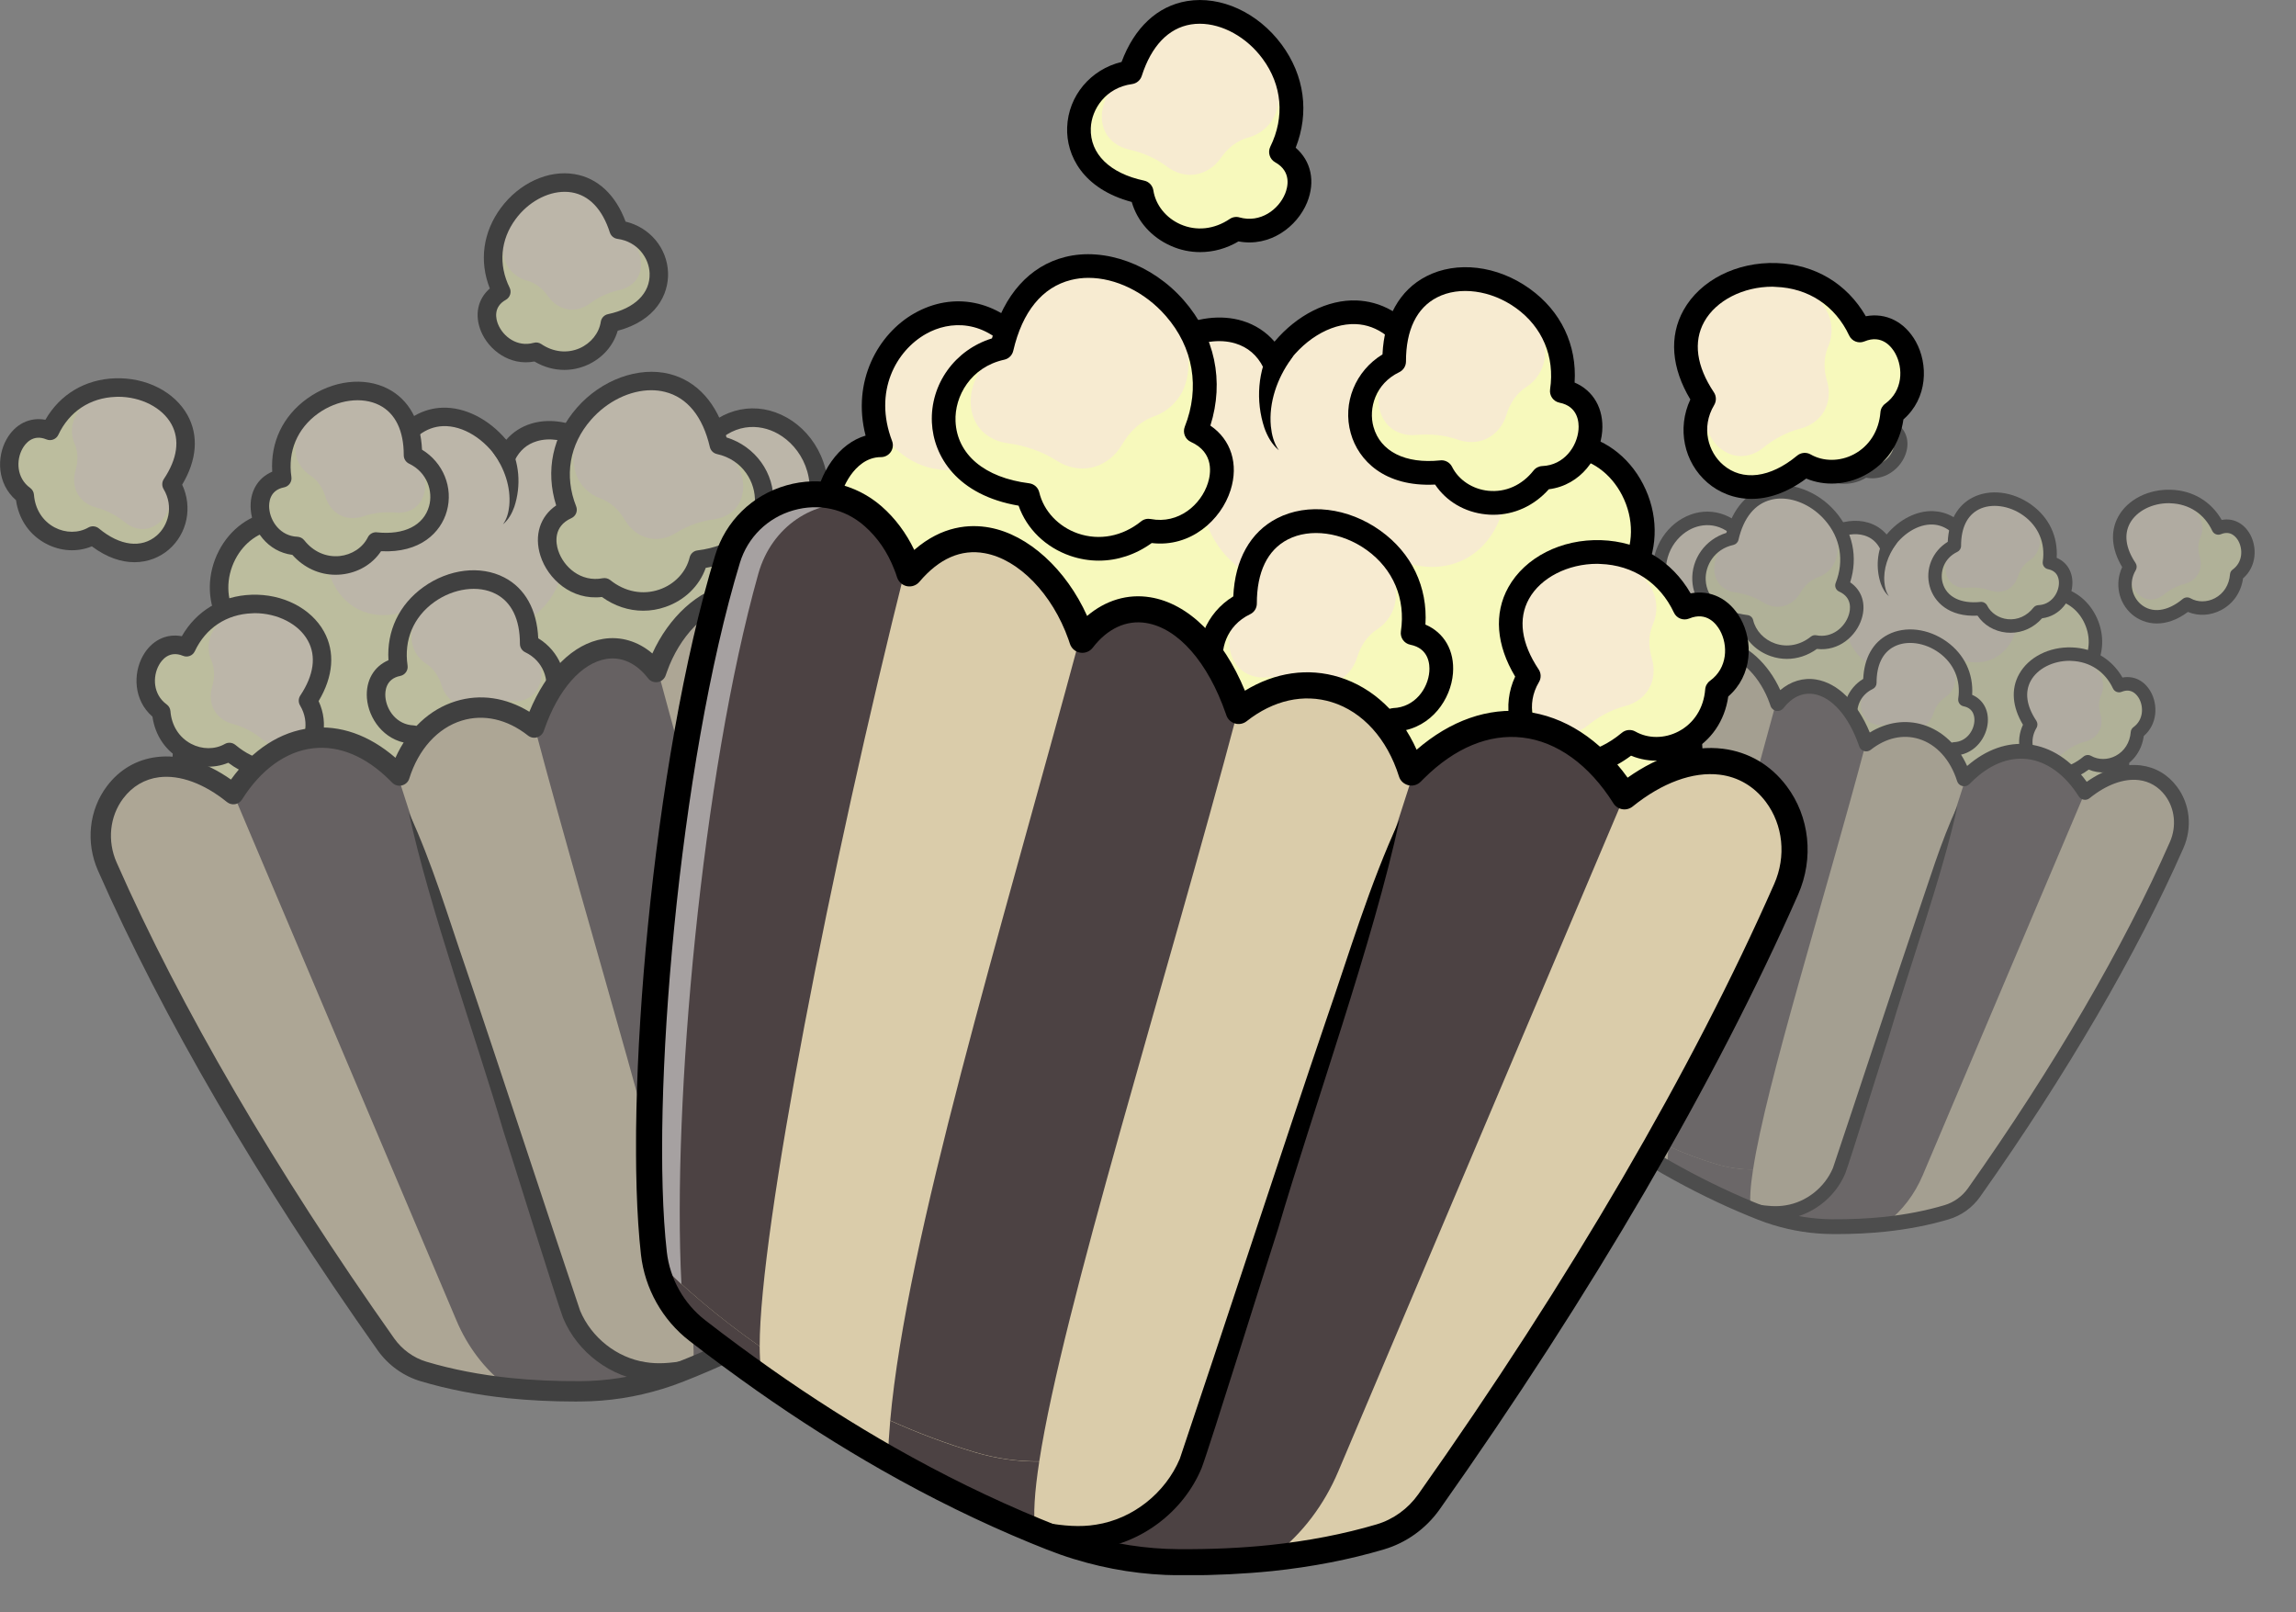 <svg width="47" height="33" viewBox="0 0 47 33" fill="none" xmlns="http://www.w3.org/2000/svg">
<rect x="0" y="0" width="47" height="33" fill="#808080" stroke="none"/>
<g opacity="0.5">
<g clip-path="url(#clip0_4422_26844)">
<path d="M3.609 17.238L10.524 16.897L18.043 14.551L17.476 12.281C17.703 11.638 17.325 10.654 16.645 10.654C16.766 10.335 16.789 10.028 16.74 9.752C16.547 8.65 15.212 8.034 14.377 9.103L11.922 8.989C11.393 8.687 10.675 8.725 10.373 9.33C9.833 8.485 8.672 8.081 8.03 9.292L5.794 10.57L5.649 10.653C4.742 10.729 4.175 11.864 4.667 12.696L3.76 14.928L3.609 17.238Z" fill="#F7EBD1"/>
<path d="M3.609 17.236L10.524 16.895L18.043 14.549L17.476 12.279C17.703 11.636 17.325 10.652 16.645 10.652C16.766 10.333 16.789 10.027 16.74 9.75L16.7 9.77C16.895 10.318 16.38 10.909 15.81 11.02C15.24 11.13 14.664 10.909 14.126 10.692C14.191 11.303 13.704 11.901 13.103 12.025C12.502 12.149 11.855 11.836 11.516 11.323C11.583 11.971 11.133 12.634 10.506 12.809C9.88 12.984 9.151 12.65 8.874 12.06C8.553 12.551 7.844 12.736 7.325 12.466C6.805 12.196 6.548 11.51 6.763 10.964C6.402 10.999 6.029 10.845 5.795 10.569L5.65 10.652C4.743 10.728 4.176 11.863 4.667 12.695C4.539 13.011 4.411 13.327 4.282 13.642C4.108 14.071 3.934 14.499 3.76 14.927C3.71 15.697 3.659 16.466 3.609 17.236Z" fill="#F7F9BC"/>
<path d="M3.608 17.427C3.612 17.427 3.614 17.427 3.618 17.427L10.533 17.087C10.548 17.086 10.564 17.083 10.579 17.078L18.098 14.733C18.194 14.702 18.25 14.603 18.224 14.506L17.671 12.289C17.8 11.854 17.707 11.299 17.436 10.914C17.288 10.705 17.099 10.564 16.89 10.502C17.114 9.634 16.691 8.877 16.112 8.55C15.489 8.197 14.783 8.34 14.29 8.911L11.972 8.804C11.623 8.617 11.217 8.567 10.877 8.67C10.672 8.732 10.498 8.845 10.363 9.002C10.007 8.578 9.513 8.327 9.05 8.345C8.717 8.358 8.248 8.511 7.888 9.156L5.589 10.47C5.126 10.525 4.714 10.823 4.48 11.275C4.241 11.74 4.234 12.269 4.457 12.709L3.584 14.858C3.576 14.877 3.572 14.897 3.57 14.917L3.42 17.225C3.416 17.278 3.436 17.331 3.473 17.369C3.509 17.407 3.557 17.427 3.608 17.427ZM10.489 16.71L3.811 17.039L3.946 14.974L4.841 12.77C4.864 12.715 4.859 12.653 4.829 12.602C4.627 12.259 4.622 11.828 4.816 11.45C4.997 11.1 5.314 10.874 5.664 10.845C5.692 10.842 5.718 10.834 5.743 10.82L8.122 9.457C8.153 9.439 8.178 9.413 8.196 9.381C8.417 8.964 8.718 8.736 9.067 8.722C9.477 8.706 9.927 8.984 10.213 9.432C10.249 9.49 10.315 9.523 10.382 9.519C10.45 9.516 10.51 9.476 10.541 9.415C10.639 9.22 10.788 9.091 10.988 9.031C11.243 8.953 11.557 9 11.828 9.154C11.853 9.168 11.883 9.177 11.913 9.179L14.369 9.293C14.43 9.295 14.488 9.268 14.526 9.22C14.979 8.64 15.547 8.664 15.927 8.879C16.399 9.146 16.769 9.794 16.468 10.588C16.445 10.645 16.453 10.711 16.488 10.763C16.524 10.813 16.581 10.845 16.644 10.845C16.876 10.845 17.035 11.001 17.128 11.133C17.341 11.435 17.413 11.892 17.297 12.219C17.285 12.254 17.284 12.292 17.292 12.328L17.816 14.424L10.489 16.71Z" fill="black"/>
<path d="M10.104 9.279C10.322 9.58 10.461 9.967 10.425 10.349C10.411 10.481 10.38 10.616 10.297 10.731C10.406 10.641 10.48 10.51 10.528 10.374C10.671 9.944 10.637 9.455 10.408 9.055C10.255 8.826 9.935 9.061 10.104 9.279Z" fill="black"/>
<path d="M3.302 14.568C3.363 15.347 4.156 15.7 4.698 15.389C5.651 16.181 6.499 15.506 6.441 14.761C6.43 14.619 6.387 14.476 6.305 14.339C7.142 13.086 5.995 12.211 4.95 12.38C4.497 12.454 4.062 12.724 3.819 13.245C3.093 12.946 2.648 14.093 3.302 14.568Z" fill="#F7EBD1"/>
<path d="M3.303 14.57C3.364 15.349 4.157 15.702 4.699 15.391C5.652 16.184 6.5 15.508 6.443 14.763L6.295 14.554C6.317 14.857 6.119 15.175 5.825 15.245C5.667 15.283 5.496 15.232 5.371 15.132C5.192 14.987 4.99 14.875 4.767 14.818C4.616 14.779 4.479 14.688 4.397 14.555C4.306 14.408 4.293 14.223 4.343 14.059C4.398 13.877 4.4 13.681 4.323 13.507C4.25 13.344 4.252 13.137 4.332 12.972C4.464 12.701 4.742 12.532 5.022 12.42C4.998 12.407 4.975 12.394 4.951 12.383C4.498 12.456 4.063 12.727 3.82 13.247C3.094 12.948 2.65 14.095 3.303 14.57Z" fill="#F7F9BC"/>
<path d="M5.547 15.937C5.829 15.937 6.07 15.831 6.246 15.68C6.629 15.352 6.737 14.809 6.522 14.35C6.824 13.846 6.864 13.344 6.631 12.925C6.365 12.447 5.784 12.151 5.149 12.173C4.534 12.194 4.022 12.5 3.722 13.022C3.402 12.961 3.101 13.109 2.925 13.424C2.723 13.785 2.731 14.329 3.121 14.668C3.176 15.058 3.397 15.379 3.735 15.558C4.036 15.717 4.378 15.735 4.673 15.612C4.987 15.846 5.284 15.937 5.547 15.937ZM5.212 12.55C5.68 12.55 6.114 12.771 6.301 13.11C6.479 13.429 6.425 13.819 6.147 14.236C6.107 14.296 6.105 14.376 6.142 14.438C6.358 14.8 6.234 15.192 6.001 15.393C5.69 15.659 5.248 15.604 4.818 15.246C4.757 15.196 4.671 15.188 4.603 15.227C4.4 15.343 4.135 15.342 3.912 15.224C3.666 15.094 3.512 14.85 3.489 14.555C3.485 14.5 3.456 14.449 3.411 14.417C3.131 14.213 3.121 13.849 3.255 13.61C3.308 13.515 3.461 13.306 3.745 13.423C3.838 13.462 3.945 13.421 3.988 13.329C4.211 12.854 4.639 12.571 5.161 12.553C5.179 12.551 5.195 12.55 5.212 12.55Z" fill="black"/>
<path d="M8.46 15.032C8.943 15.646 9.799 15.5 10.078 14.94C11.31 15.07 11.642 14.037 11.18 13.449C11.093 13.338 10.976 13.242 10.834 13.174C10.836 11.667 9.396 11.575 8.621 12.297C8.285 12.61 8.073 13.075 8.158 13.644C7.389 13.798 7.654 15 8.46 15.032Z" fill="#F7EBD1"/>
<path d="M8.46 15.034C8.943 15.648 9.799 15.502 10.078 14.941C11.31 15.072 11.642 14.039 11.18 13.451L10.942 13.358C11.127 13.598 11.139 13.973 10.933 14.194C10.823 14.313 10.652 14.367 10.492 14.352C10.263 14.331 10.033 14.35 9.816 14.427C9.669 14.479 9.504 14.479 9.363 14.413C9.206 14.341 9.092 14.195 9.042 14.031C8.987 13.849 8.88 13.684 8.72 13.582C8.569 13.487 8.456 13.313 8.431 13.132C8.391 12.833 8.529 12.537 8.699 12.289C8.672 12.291 8.646 12.294 8.62 12.298C8.284 12.611 8.072 13.076 8.157 13.645C7.389 13.8 7.654 15.002 8.46 15.034Z" fill="#F7F9BC"/>
<path d="M9.248 15.623C9.288 15.623 9.329 15.621 9.369 15.617C9.708 15.582 10.002 15.408 10.179 15.141C10.987 15.183 11.403 14.754 11.525 14.323C11.662 13.838 11.45 13.326 11.018 13.064C10.992 12.477 10.746 12.037 10.32 11.818C9.834 11.567 9.187 11.644 8.669 12.015C8.17 12.373 7.914 12.913 7.952 13.513C7.653 13.641 7.484 13.93 7.511 14.291C7.544 14.703 7.852 15.152 8.364 15.216C8.599 15.479 8.912 15.623 9.248 15.623ZM10.076 14.754C10.005 14.754 9.939 14.795 9.907 14.859C9.803 15.069 9.581 15.215 9.33 15.241C9.054 15.27 8.79 15.152 8.607 14.919C8.573 14.875 8.521 14.849 8.466 14.847C8.12 14.833 7.91 14.535 7.889 14.262C7.88 14.154 7.893 13.894 8.193 13.835C8.292 13.815 8.358 13.721 8.343 13.621C8.265 13.101 8.464 12.628 8.889 12.323C9.286 12.039 9.791 11.971 10.147 12.155C10.472 12.322 10.644 12.676 10.643 13.177C10.643 13.251 10.684 13.317 10.75 13.349C11.13 13.531 11.245 13.925 11.161 14.222C11.051 14.615 10.652 14.815 10.095 14.756C10.089 14.754 10.083 14.754 10.076 14.754Z" fill="black"/>
<path d="M2.198 17.738C3.583 20.883 5.637 24.316 7.901 27.517C8.089 27.784 8.362 27.982 8.675 28.075C9.233 28.24 9.816 28.35 10.421 28.413C10.899 28.463 11.39 28.484 11.893 28.48C12.442 28.477 12.987 28.391 13.51 28.23C13.51 28.23 13.51 28.23 13.511 28.23C13.65 28.187 13.787 28.138 13.922 28.085C14.009 28.05 14.096 28.015 14.183 27.98C14.991 27.648 15.775 27.261 16.535 26.828C17.209 26.444 17.866 26.024 18.508 25.573C18.869 25.32 19.225 25.056 19.577 24.784C19.945 24.499 20.188 24.086 20.259 23.628C20.264 23.602 20.267 23.576 20.27 23.55C20.546 21.101 20.07 15.677 19.094 12.47C18.79 11.474 17.552 11.101 16.771 11.788C16.55 11.981 16.363 12.241 16.239 12.561C16.221 12.606 16.205 12.652 16.19 12.7C15.197 11.521 13.9 12.436 13.458 13.685C13.449 13.71 13.44 13.735 13.433 13.76C12.728 12.84 11.514 13.227 10.945 14.876C10.942 14.882 10.941 14.888 10.939 14.895C9.883 14.064 8.596 14.554 8.181 15.879C8.171 15.869 8.162 15.86 8.152 15.85L8.126 15.823C6.964 14.672 5.598 14.953 4.78 16.257C3.841 15.499 2.88 15.526 2.358 16.219C2.029 16.654 1.979 17.239 2.198 17.738Z" fill="#DACCAA"/>
<path d="M2.198 17.738C3.583 20.883 5.637 24.316 7.901 27.517C8.089 27.784 8.362 27.982 8.675 28.075C9.233 28.24 9.816 28.35 10.421 28.413C10.899 28.463 11.39 28.484 11.893 28.48C12.442 28.477 12.987 28.391 13.51 28.23C13.51 28.23 13.51 28.23 13.511 28.23C13.65 28.187 13.787 28.138 13.922 28.085C14.009 28.05 14.096 28.015 14.183 27.98C14.991 27.648 15.775 27.261 16.535 26.828C17.209 26.444 17.866 26.024 18.508 25.573C18.869 25.32 19.225 25.056 19.577 24.784C19.945 24.499 20.188 24.086 20.259 23.628C20.264 23.602 20.267 23.576 20.27 23.55C20.546 21.101 20.07 15.677 19.094 12.47C18.79 11.474 17.552 11.101 16.771 11.788C16.55 11.981 16.363 12.241 16.239 12.561C16.221 12.606 16.205 12.652 16.19 12.7C15.197 11.521 13.9 12.436 13.458 13.685C13.449 13.71 13.44 13.735 13.433 13.76C12.728 12.84 11.514 13.227 10.945 14.876C10.942 14.882 10.941 14.888 10.939 14.895C9.883 14.064 8.596 14.554 8.181 15.879C8.171 15.869 8.162 15.86 8.152 15.85L8.126 15.823C6.964 14.672 5.598 14.953 4.78 16.257C3.841 15.499 2.88 15.526 2.358 16.219C2.029 16.654 1.979 17.239 2.198 17.738Z" fill="#DACCAA"/>
<path d="M18.582 25.031C17.953 25.471 17.252 25.878 16.498 26.214C16.517 26.427 16.53 26.631 16.536 26.822C17.209 26.438 17.866 26.019 18.508 25.567C18.559 25.479 18.582 25.296 18.582 25.031Z" fill="#DACCAA"/>
<path d="M2.198 17.732C3.582 20.876 5.637 24.309 7.9 27.511C8.089 27.778 8.361 27.975 8.674 28.068C9.232 28.233 9.816 28.344 10.421 28.407C10.899 28.457 11.39 28.477 11.892 28.474C12.441 28.471 12.986 28.384 13.509 28.223C13.509 28.223 13.509 28.223 13.51 28.223C13.649 28.18 13.786 28.132 13.921 28.078C14.008 28.044 14.095 28.009 14.182 27.973C14.22 27.728 14.194 27.349 14.119 26.865C12.683 26.851 11.354 25.936 10.866 24.507C10.351 22.917 9.782 21.204 9.287 19.662C8.793 18.12 8.371 16.749 8.151 15.844L8.124 15.817C6.963 14.666 5.597 14.947 4.778 16.25C3.84 15.492 2.878 15.52 2.356 16.212C2.029 16.648 1.978 17.233 2.198 17.732Z" fill="#DACCAA"/>
<path d="M18.505 25.57C18.866 25.317 19.222 25.053 19.575 24.781C19.587 24.771 19.599 24.762 19.611 24.752C19.658 24.713 19.704 24.673 19.746 24.63C19.757 24.619 19.767 24.608 19.778 24.597C19.82 24.553 19.86 24.507 19.897 24.459C19.906 24.447 19.915 24.435 19.924 24.423C19.934 24.411 19.942 24.399 19.951 24.386C19.968 24.361 19.985 24.336 20.001 24.311C20.003 24.308 20.005 24.307 20.005 24.304C20.02 24.281 20.034 24.258 20.047 24.233C20.047 24.233 20.048 24.232 20.048 24.23C20.062 24.205 20.076 24.18 20.088 24.154C20.095 24.14 20.102 24.127 20.108 24.113C20.114 24.099 20.12 24.085 20.126 24.071C20.132 24.058 20.138 24.044 20.144 24.03C20.15 24.016 20.155 24.002 20.16 23.988C20.166 23.974 20.171 23.959 20.176 23.946C20.181 23.931 20.185 23.917 20.191 23.902C20.2 23.874 20.209 23.845 20.216 23.815C20.221 23.801 20.224 23.786 20.228 23.771C20.231 23.757 20.235 23.742 20.238 23.727C20.241 23.713 20.244 23.697 20.247 23.683C20.25 23.672 20.252 23.661 20.253 23.651C20.255 23.642 20.257 23.634 20.258 23.625C19.79 24.101 19.222 24.584 18.579 25.033C18.578 25.299 18.555 25.482 18.505 25.57Z" fill="#4C4243"/>
<path d="M16.24 12.562C17.453 17.383 18.583 23.187 18.581 25.036C19.225 24.586 19.792 24.104 20.259 23.628C20.264 23.602 20.267 23.576 20.27 23.55C20.546 21.101 20.07 15.677 19.094 12.47C18.79 11.474 17.552 11.101 16.771 11.788C16.551 11.982 16.364 12.241 16.24 12.562Z" fill="#4C4243"/>
<g opacity="0.5">
<path d="M18.603 12.706C18.388 11.941 17.704 11.517 17.045 11.599C17.815 11.191 18.824 11.582 19.094 12.469C20.07 15.676 20.546 21.1 20.27 23.549C20.267 23.575 20.264 23.602 20.26 23.628C20.125 23.765 19.981 23.903 19.83 24.04C19.979 21.164 19.503 15.913 18.603 12.706Z" fill="white"/>
</g>
<path d="M14.183 27.978C14.991 27.647 15.774 27.26 16.535 26.826C16.529 26.634 16.517 26.432 16.498 26.219C16.064 26.413 15.612 26.584 15.147 26.724C14.805 26.826 14.459 26.874 14.119 26.87C14.194 27.355 14.219 27.732 14.183 27.978Z" fill="#4C4243"/>
<path d="M10.943 14.877C12.113 19.288 13.741 24.429 14.117 26.873C14.457 26.877 14.803 26.829 15.145 26.727C15.61 26.587 16.061 26.416 16.496 26.222C16.234 23.314 14.756 18.518 13.456 13.686C13.448 13.711 13.439 13.736 13.431 13.761C12.726 12.841 11.512 13.228 10.943 14.877Z" fill="#4C4243"/>
<path d="M4.778 16.25L9.345 27.03C9.567 27.555 9.914 28.02 10.366 28.367C10.383 28.38 10.402 28.394 10.419 28.407C10.897 28.456 11.388 28.477 11.89 28.474C12.439 28.47 12.985 28.384 13.508 28.223C12.406 28.075 11.704 27.287 11.371 25.908L8.123 15.818C6.962 14.666 5.596 14.947 4.778 16.25Z" fill="#4C4243"/>
<path d="M11.779 28.686C11.817 28.686 11.855 28.686 11.894 28.685C12.457 28.682 13.018 28.595 13.562 28.427C13.565 28.427 13.568 28.426 13.571 28.425C13.71 28.382 13.85 28.333 13.996 28.275C14.084 28.24 14.172 28.204 14.26 28.169C15.052 27.843 15.851 27.452 16.637 27.005C17.297 26.628 17.967 26.203 18.625 25.74C18.982 25.489 19.345 25.222 19.702 24.945C20.132 24.613 20.414 24.112 20.475 23.57C20.752 21.116 20.295 15.704 19.291 12.405C19.127 11.864 18.701 11.446 18.154 11.29C17.617 11.137 17.047 11.264 16.632 11.628C16.419 11.815 16.242 12.053 16.113 12.322C15.669 11.934 15.227 11.907 14.913 11.964C14.293 12.077 13.69 12.631 13.354 13.375C13.062 13.126 12.707 13.018 12.346 13.077C11.736 13.176 11.183 13.726 10.836 14.568C10.356 14.275 9.829 14.197 9.327 14.353C8.791 14.519 8.353 14.934 8.095 15.51C7.554 15.042 6.957 14.833 6.359 14.902C5.74 14.973 5.168 15.345 4.728 15.956C4.221 15.598 3.688 15.435 3.207 15.495C2.797 15.546 2.444 15.752 2.189 16.091C1.821 16.579 1.751 17.241 2.006 17.82C3.319 20.802 5.297 24.195 7.729 27.635C7.945 27.941 8.259 28.166 8.613 28.271C9.163 28.435 9.764 28.552 10.396 28.618C10.835 28.663 11.299 28.686 11.779 28.686ZM13.457 28.025C13.454 28.026 13.451 28.027 13.447 28.028C12.94 28.184 12.416 28.265 11.89 28.269C11.384 28.272 10.896 28.251 10.441 28.203C9.834 28.14 9.258 28.029 8.732 27.872C8.467 27.794 8.232 27.623 8.069 27.394C5.654 23.977 3.689 20.609 2.387 17.652C2.193 17.211 2.245 16.71 2.522 16.342C2.708 16.095 2.963 15.945 3.258 15.908C3.684 15.856 4.177 16.037 4.647 16.417C4.694 16.454 4.753 16.47 4.812 16.46C4.871 16.45 4.922 16.416 4.954 16.365C5.339 15.752 5.855 15.379 6.407 15.316C6.941 15.254 7.485 15.479 7.978 15.969C7.995 15.986 8.011 16.002 8.028 16.019C8.079 16.071 8.155 16.094 8.226 16.076C8.297 16.059 8.355 16.008 8.377 15.938C8.565 15.336 8.957 14.903 9.45 14.75C9.899 14.611 10.382 14.719 10.808 15.055C10.861 15.097 10.931 15.111 10.994 15.091C11.059 15.072 11.11 15.024 11.132 14.96L11.137 14.945C11.138 14.942 11.14 14.939 11.141 14.935C11.427 14.112 11.902 13.571 12.413 13.487C12.728 13.436 13.03 13.577 13.266 13.883C13.312 13.944 13.39 13.974 13.466 13.961C13.541 13.948 13.604 13.894 13.628 13.82C13.636 13.796 13.644 13.772 13.653 13.749C13.909 13.025 14.445 12.472 14.988 12.374C15.366 12.305 15.717 12.459 16.031 12.83C16.08 12.888 16.157 12.915 16.231 12.9C16.305 12.886 16.365 12.83 16.388 12.758C16.401 12.716 16.416 12.674 16.432 12.634C16.54 12.355 16.699 12.123 16.908 11.94C17.221 11.664 17.635 11.573 18.042 11.689C18.453 11.807 18.772 12.119 18.896 12.525C19.869 15.727 20.33 21.159 20.063 23.523C20.015 23.953 19.791 24.352 19.45 24.616C19.097 24.889 18.74 25.152 18.388 25.399C17.74 25.855 17.082 26.273 16.432 26.643C15.662 27.081 14.879 27.465 14.103 27.784C14.017 27.819 13.932 27.854 13.845 27.888C13.711 27.941 13.584 27.985 13.457 28.025Z" fill="black"/>
<path d="M13.996 27.854C13.735 27.897 13.473 27.924 13.212 27.88C12.626 27.79 12.107 27.377 11.876 26.829C11.245 24.962 10.178 21.7 9.541 19.831C9.17 18.759 8.85 17.67 8.369 16.633C8.781 18.554 9.746 21.25 10.308 23.161C10.447 23.582 11.399 26.641 11.527 26.977C11.82 27.682 12.508 28.198 13.267 28.274C13.53 28.301 13.802 28.271 14.059 28.226C14.059 28.227 13.996 27.854 13.996 27.854Z" fill="black"/>
<path d="M12.375 12.02C13.13 12.626 14.123 12.207 14.301 11.452C15.826 11.261 15.936 9.921 15.213 9.341C15.076 9.231 14.91 9.148 14.717 9.106C14.295 7.285 12.531 7.582 11.797 8.672C11.479 9.145 11.354 9.767 11.618 10.431C10.734 10.832 11.392 12.208 12.375 12.02Z" fill="#F7EBD1"/>
<path d="M12.375 12.021C13.13 12.627 14.123 12.208 14.301 11.453C15.826 11.263 15.936 9.922 15.213 9.342L14.899 9.298C15.191 9.535 15.31 9.984 15.124 10.311C15.024 10.486 14.834 10.598 14.636 10.625C14.353 10.664 14.081 10.753 13.84 10.906C13.678 11.01 13.478 11.057 13.289 11.017C13.079 10.974 12.9 10.83 12.794 10.646C12.677 10.442 12.501 10.274 12.279 10.196C12.07 10.123 11.884 9.945 11.803 9.733C11.67 9.383 11.753 8.988 11.889 8.641C11.858 8.65 11.827 8.661 11.796 8.673C11.479 9.146 11.354 9.769 11.617 10.432C10.734 10.834 11.392 12.21 12.375 12.021Z" fill="#F7F9BC"/>
<path d="M13.166 12.5C13.319 12.5 13.472 12.475 13.621 12.423C14.016 12.287 14.317 11.993 14.447 11.623C15.427 11.455 15.806 10.835 15.831 10.294C15.858 9.681 15.461 9.135 14.872 8.953C14.681 8.255 14.269 7.796 13.704 7.654C13.072 7.495 12.312 7.772 11.811 8.344C11.312 8.913 11.161 9.635 11.385 10.345C11.056 10.569 10.93 10.957 11.063 11.375C11.214 11.851 11.701 12.293 12.322 12.219C12.58 12.405 12.872 12.5 13.166 12.5ZM13.332 7.987C13.428 7.987 13.521 7.998 13.612 8.021C14.069 8.135 14.386 8.526 14.531 9.15C14.548 9.222 14.604 9.277 14.675 9.293C15.21 9.41 15.471 9.877 15.453 10.277C15.429 10.806 14.99 11.176 14.277 11.266C14.199 11.275 14.135 11.333 14.117 11.41C14.046 11.708 13.809 11.96 13.499 12.066C13.159 12.184 12.792 12.114 12.492 11.873C12.449 11.839 12.393 11.825 12.338 11.835C11.89 11.922 11.534 11.604 11.425 11.262C11.38 11.122 11.317 10.776 11.697 10.605C11.789 10.563 11.831 10.457 11.794 10.363C11.547 9.741 11.658 9.096 12.096 8.595C12.431 8.21 12.9 7.987 13.332 7.987Z" fill="black"/>
<path d="M6.082 11.172C6.564 11.787 7.42 11.64 7.699 11.08C8.931 11.21 9.263 10.178 8.801 9.589C8.714 9.478 8.598 9.383 8.455 9.315C8.457 7.807 7.017 7.716 6.242 8.437C5.906 8.75 5.694 9.215 5.779 9.785C5.011 9.939 5.276 11.141 6.082 11.172Z" fill="#F7EBD1"/>
<path d="M6.082 11.174C6.564 11.789 7.42 11.642 7.699 11.082C8.931 11.212 9.263 10.18 8.801 9.591L8.563 9.499C8.748 9.739 8.76 10.114 8.555 10.335C8.444 10.454 8.274 10.507 8.113 10.493C7.884 10.472 7.654 10.491 7.437 10.568C7.29 10.619 7.125 10.619 6.984 10.554C6.827 10.481 6.713 10.336 6.663 10.171C6.608 9.989 6.501 9.825 6.341 9.723C6.19 9.627 6.077 9.453 6.052 9.272C6.012 8.973 6.15 8.678 6.32 8.43C6.294 8.431 6.267 8.435 6.241 8.438C5.905 8.751 5.693 9.216 5.778 9.786C5.011 9.941 5.276 11.143 6.082 11.174Z" fill="#F7F9BC"/>
<path d="M6.869 11.764C6.909 11.764 6.95 11.762 6.99 11.758C7.329 11.723 7.623 11.548 7.8 11.282C8.608 11.323 9.025 10.895 9.146 10.464C9.283 9.979 9.071 9.467 8.639 9.204C8.613 8.617 8.367 8.178 7.942 7.958C7.456 7.707 6.808 7.785 6.291 8.156C5.791 8.514 5.535 9.053 5.573 9.654C5.274 9.782 5.105 10.07 5.133 10.431C5.165 10.844 5.473 11.292 5.985 11.357C6.22 11.62 6.534 11.764 6.869 11.764ZM7.698 10.894C7.627 10.894 7.561 10.934 7.529 10.999C7.425 11.209 7.203 11.355 6.952 11.381C6.676 11.409 6.412 11.291 6.229 11.059C6.195 11.015 6.143 10.989 6.088 10.986C5.742 10.973 5.532 10.675 5.511 10.402C5.502 10.293 5.515 10.034 5.815 9.975C5.914 9.955 5.98 9.861 5.965 9.761C5.887 9.241 6.086 8.768 6.511 8.463C6.908 8.179 7.412 8.111 7.769 8.294C8.094 8.461 8.266 8.816 8.265 9.317C8.265 9.39 8.306 9.457 8.372 9.489C8.752 9.67 8.867 10.065 8.783 10.361C8.673 10.754 8.274 10.954 7.718 10.896C7.711 10.895 7.704 10.894 7.698 10.894Z" fill="black"/>
<path d="M0.509 10.138C0.57 10.917 1.363 11.27 1.905 10.959C2.858 11.752 3.706 11.076 3.648 10.331C3.637 10.19 3.594 10.046 3.512 9.909C4.349 8.656 3.202 7.781 2.157 7.951C1.704 8.024 1.269 8.295 1.026 8.815C0.3 8.517 -0.145 9.664 0.509 10.138Z" fill="#F7EBD1"/>
<path d="M0.506 10.14C0.567 10.919 1.361 11.273 1.903 10.961C2.856 11.754 3.703 11.079 3.646 10.333L3.498 10.125C3.52 10.427 3.323 10.745 3.028 10.816C2.87 10.854 2.699 10.803 2.574 10.702C2.395 10.557 2.193 10.445 1.97 10.388C1.819 10.35 1.682 10.258 1.6 10.126C1.51 9.978 1.496 9.794 1.546 9.629C1.601 9.447 1.603 9.251 1.526 9.078C1.454 8.914 1.455 8.707 1.535 8.543C1.667 8.271 1.946 8.102 2.225 7.99C2.202 7.977 2.178 7.964 2.154 7.953C1.701 8.026 1.267 8.297 1.023 8.817C0.297 8.519 -0.147 9.666 0.506 10.14Z" fill="#F7F9BC"/>
<path d="M2.753 11.507C3.035 11.507 3.277 11.401 3.453 11.251C3.836 10.922 3.944 10.379 3.729 9.92C4.031 9.417 4.071 8.914 3.838 8.496C3.572 8.017 2.991 7.722 2.356 7.743C1.741 7.764 1.229 8.071 0.929 8.592C0.609 8.532 0.308 8.679 0.132 8.995C-0.07 9.356 -0.062 9.899 0.328 10.238C0.383 10.628 0.604 10.95 0.942 11.128C1.243 11.287 1.585 11.305 1.88 11.182C2.193 11.416 2.49 11.507 2.753 11.507ZM2.418 8.121C2.886 8.121 3.32 8.341 3.508 8.68C3.685 9 3.632 9.389 3.353 9.806C3.313 9.867 3.311 9.946 3.348 10.009C3.564 10.371 3.44 10.763 3.207 10.963C2.897 11.229 2.455 11.174 2.024 10.816C1.963 10.766 1.877 10.758 1.809 10.797C1.606 10.914 1.341 10.913 1.118 10.795C0.873 10.665 0.718 10.421 0.695 10.125C0.691 10.07 0.662 10.019 0.618 9.987C0.337 9.784 0.327 9.419 0.461 9.181C0.514 9.086 0.668 8.876 0.951 8.994C1.044 9.032 1.151 8.991 1.194 8.9C1.417 8.424 1.845 8.141 2.368 8.123C2.385 8.122 2.401 8.121 2.418 8.121Z" fill="black"/>
<path d="M10.976 7.195C11.623 7.631 12.393 7.23 12.487 6.612C13.699 6.358 13.698 5.273 13.08 4.855C12.963 4.776 12.823 4.721 12.665 4.699C12.206 3.263 10.808 3.618 10.291 4.543C10.067 4.945 10.007 5.452 10.262 5.968C9.578 6.35 10.198 7.413 10.976 7.195Z" fill="#F7EBD1"/>
<path d="M10.976 7.201C11.623 7.637 12.393 7.235 12.487 6.617C13.699 6.363 13.698 5.278 13.08 4.86L12.825 4.846C13.075 5.017 13.2 5.37 13.072 5.644C13.003 5.792 12.857 5.894 12.701 5.93C12.477 5.98 12.263 6.069 12.08 6.208C11.956 6.302 11.799 6.353 11.645 6.334C11.475 6.313 11.32 6.209 11.223 6.068C11.115 5.912 10.963 5.788 10.779 5.74C10.606 5.695 10.446 5.564 10.366 5.4C10.236 5.127 10.277 4.804 10.364 4.516C10.34 4.526 10.315 4.536 10.291 4.548C10.067 4.95 10.007 5.457 10.262 5.974C9.578 6.355 10.198 7.418 10.976 7.201Z" fill="#F7F9BC"/>
<path d="M11.552 7.571C11.71 7.571 11.867 7.538 12.018 7.472C12.329 7.335 12.556 7.078 12.644 6.77C13.425 6.562 13.691 6.027 13.675 5.579C13.657 5.075 13.299 4.653 12.806 4.536C12.601 3.986 12.233 3.642 11.761 3.564C11.222 3.474 10.629 3.747 10.251 4.258C9.886 4.753 9.806 5.345 10.027 5.905C9.78 6.118 9.709 6.445 9.846 6.78C10.003 7.162 10.434 7.495 10.94 7.399C11.133 7.514 11.343 7.571 11.552 7.571ZM11.558 3.926C11.605 3.926 11.653 3.929 11.699 3.937C12.059 3.996 12.331 4.281 12.484 4.759C12.507 4.829 12.567 4.879 12.639 4.889C13.056 4.945 13.287 5.286 13.298 5.594C13.312 6.002 12.994 6.314 12.446 6.43C12.369 6.446 12.31 6.508 12.298 6.587C12.263 6.818 12.097 7.025 11.867 7.127C11.612 7.239 11.325 7.208 11.08 7.042C11.034 7.011 10.976 7.001 10.924 7.017C10.59 7.11 10.299 6.891 10.196 6.637C10.154 6.537 10.087 6.286 10.354 6.137C10.442 6.088 10.477 5.978 10.432 5.888C10.199 5.416 10.244 4.905 10.555 4.485C10.81 4.138 11.199 3.926 11.558 3.926Z" fill="black"/>
</g>
</g>
<g opacity="0.4">
<g clip-path="url(#clip1_4422_26844)">
<path d="M43.531 16.933L38.503 16.685L33.035 14.979L33.447 13.328C33.283 12.861 33.557 12.145 34.052 12.145C33.964 11.913 33.947 11.69 33.983 11.489C34.123 10.688 35.094 10.24 35.701 11.017L37.486 10.935C37.871 10.715 38.393 10.742 38.613 11.182C39.005 10.568 39.849 10.274 40.317 11.155L41.943 12.085L42.048 12.145C42.707 12.2 43.12 13.025 42.762 13.63L43.422 15.253L43.531 16.933Z" fill="#F7EBD1"/>
<path d="M43.531 16.936L38.503 16.688L33.035 14.982L33.447 13.331C33.283 12.864 33.557 12.148 34.052 12.148C33.964 11.916 33.947 11.693 33.983 11.492L34.012 11.507C33.87 11.905 34.245 12.335 34.659 12.416C35.074 12.496 35.492 12.335 35.884 12.177C35.836 12.621 36.19 13.056 36.627 13.146C37.065 13.237 37.535 13.009 37.782 12.636C37.733 13.107 38.06 13.589 38.516 13.717C38.971 13.844 39.502 13.601 39.703 13.172C39.936 13.529 40.452 13.664 40.829 13.467C41.207 13.271 41.394 12.772 41.238 12.375C41.5 12.4 41.772 12.289 41.942 12.088L42.047 12.148C42.707 12.203 43.119 13.029 42.762 13.634C42.855 13.863 42.948 14.093 43.042 14.323C43.168 14.634 43.295 14.946 43.422 15.257C43.458 15.817 43.495 16.376 43.531 16.936Z" fill="#F7F9BC"/>
<path d="M43.532 17.066C43.529 17.066 43.527 17.066 43.525 17.066L38.496 16.819C38.485 16.818 38.473 16.816 38.462 16.812L32.995 15.107C32.925 15.085 32.885 15.013 32.903 14.942L33.306 13.33C33.212 13.014 33.279 12.61 33.476 12.33C33.584 12.178 33.721 12.075 33.873 12.03C33.71 11.399 34.018 10.849 34.439 10.611C34.892 10.354 35.405 10.459 35.764 10.873L37.449 10.796C37.704 10.66 37.999 10.623 38.246 10.698C38.395 10.743 38.521 10.826 38.62 10.94C38.879 10.631 39.238 10.448 39.574 10.462C39.817 10.472 40.157 10.582 40.419 11.051L42.091 12.008C42.428 12.047 42.728 12.264 42.898 12.593C43.072 12.931 43.077 13.315 42.914 13.636L43.549 15.198C43.555 15.212 43.558 15.226 43.559 15.241L43.669 16.919C43.671 16.958 43.657 16.997 43.63 17.024C43.604 17.052 43.569 17.066 43.532 17.066ZM38.528 16.545L43.384 16.784L43.286 15.282L42.635 13.679C42.619 13.64 42.622 13.595 42.644 13.558C42.791 13.308 42.795 12.995 42.653 12.72C42.522 12.466 42.291 12.301 42.037 12.28C42.017 12.278 41.997 12.272 41.98 12.262L40.249 11.271C40.226 11.257 40.208 11.239 40.196 11.215C40.035 10.912 39.816 10.746 39.562 10.736C39.264 10.724 38.937 10.927 38.729 11.252C38.703 11.294 38.655 11.318 38.606 11.316C38.556 11.313 38.513 11.284 38.49 11.24C38.419 11.098 38.31 11.004 38.165 10.96C37.979 10.904 37.751 10.938 37.555 11.05C37.536 11.061 37.514 11.067 37.492 11.068L35.707 11.151C35.662 11.153 35.62 11.133 35.592 11.098C35.263 10.677 34.85 10.694 34.573 10.85C34.23 11.044 33.961 11.516 34.18 12.093C34.197 12.135 34.191 12.182 34.165 12.22C34.14 12.257 34.098 12.28 34.052 12.28C33.883 12.28 33.767 12.393 33.7 12.489C33.545 12.709 33.493 13.041 33.577 13.279C33.586 13.305 33.587 13.332 33.581 13.358L33.2 14.883L38.528 16.545Z" fill="black"/>
<path d="M38.808 11.145C38.65 11.364 38.548 11.646 38.575 11.923C38.584 12.019 38.607 12.118 38.667 12.202C38.588 12.136 38.534 12.04 38.499 11.941C38.396 11.629 38.42 11.274 38.587 10.982C38.698 10.816 38.931 10.986 38.808 11.145Z" fill="black"/>
<path d="M43.754 14.996C43.709 15.563 43.132 15.82 42.738 15.594C42.045 16.17 41.428 15.679 41.47 15.137C41.478 15.034 41.51 14.93 41.569 14.83C40.961 13.919 41.795 13.283 42.555 13.406C42.884 13.459 43.2 13.656 43.377 14.034C43.905 13.817 44.228 14.651 43.754 14.996Z" fill="#F7EBD1"/>
<path d="M43.754 14.997C43.71 15.563 43.133 15.82 42.738 15.594C42.045 16.17 41.429 15.679 41.471 15.137L41.578 14.985C41.562 15.205 41.706 15.437 41.92 15.488C42.035 15.515 42.159 15.479 42.25 15.405C42.38 15.3 42.527 15.219 42.69 15.177C42.799 15.149 42.899 15.082 42.958 14.986C43.024 14.879 43.034 14.745 42.998 14.625C42.958 14.493 42.956 14.35 43.012 14.224C43.065 14.105 43.064 13.955 43.005 13.835C42.909 13.637 42.707 13.515 42.504 13.433C42.521 13.424 42.538 13.414 42.555 13.406C42.885 13.46 43.201 13.656 43.378 14.035C43.906 13.817 44.229 14.651 43.754 14.997Z" fill="#F7F9BC"/>
<path d="M42.12 15.988C41.915 15.988 41.739 15.911 41.612 15.801C41.334 15.562 41.255 15.168 41.411 14.834C41.191 14.468 41.162 14.102 41.332 13.798C41.525 13.45 41.948 13.235 42.41 13.251C42.857 13.266 43.229 13.489 43.448 13.868C43.68 13.824 43.899 13.931 44.027 14.161C44.174 14.423 44.168 14.819 43.884 15.065C43.844 15.349 43.684 15.582 43.438 15.712C43.219 15.828 42.97 15.841 42.756 15.752C42.528 15.921 42.312 15.988 42.12 15.988ZM42.364 13.525C42.023 13.525 41.708 13.686 41.572 13.932C41.443 14.164 41.481 14.448 41.684 14.751C41.713 14.795 41.715 14.852 41.688 14.898C41.53 15.161 41.62 15.447 41.79 15.592C42.016 15.786 42.337 15.745 42.651 15.485C42.694 15.449 42.757 15.443 42.807 15.472C42.955 15.556 43.147 15.556 43.309 15.47C43.488 15.375 43.6 15.198 43.617 14.983C43.62 14.943 43.641 14.906 43.673 14.883C43.877 14.735 43.884 14.47 43.787 14.296C43.748 14.227 43.637 14.075 43.431 14.16C43.363 14.188 43.285 14.158 43.254 14.092C43.092 13.746 42.78 13.54 42.401 13.527C42.388 13.526 42.376 13.525 42.364 13.525Z" fill="black"/>
<path d="M40.001 15.33C39.65 15.777 39.028 15.671 38.825 15.263C37.929 15.358 37.688 14.607 38.024 14.179C38.087 14.098 38.172 14.029 38.276 13.979C38.274 12.883 39.321 12.817 39.885 13.341C40.129 13.569 40.283 13.907 40.221 14.322C40.78 14.433 40.588 15.307 40.001 15.33Z" fill="#F7EBD1"/>
<path d="M40.001 15.332C39.65 15.779 39.028 15.672 38.825 15.265C37.929 15.359 37.688 14.609 38.024 14.181L38.197 14.114C38.062 14.288 38.053 14.56 38.203 14.721C38.283 14.808 38.407 14.847 38.524 14.836C38.69 14.821 38.858 14.835 39.016 14.891C39.122 14.928 39.242 14.928 39.345 14.881C39.459 14.828 39.542 14.722 39.578 14.602C39.618 14.47 39.696 14.351 39.813 14.277C39.922 14.207 40.004 14.08 40.023 13.949C40.052 13.731 39.952 13.516 39.828 13.336C39.847 13.337 39.866 13.34 39.885 13.342C40.13 13.57 40.284 13.908 40.222 14.322C40.78 14.434 40.588 15.309 40.001 15.332Z" fill="#F7F9BC"/>
<path d="M39.428 15.756C39.399 15.756 39.37 15.755 39.34 15.752C39.094 15.726 38.88 15.599 38.751 15.406C38.163 15.436 37.861 15.124 37.772 14.811C37.673 14.458 37.827 14.086 38.141 13.895C38.16 13.468 38.339 13.149 38.648 12.989C39.002 12.806 39.473 12.863 39.849 13.132C40.212 13.393 40.398 13.785 40.371 14.222C40.588 14.315 40.711 14.525 40.691 14.787C40.667 15.087 40.443 15.413 40.071 15.46C39.9 15.651 39.672 15.756 39.428 15.756ZM38.826 15.124C38.878 15.124 38.926 15.154 38.949 15.201C39.025 15.353 39.186 15.46 39.368 15.478C39.569 15.499 39.761 15.413 39.894 15.244C39.919 15.212 39.957 15.193 39.997 15.191C40.249 15.181 40.401 14.965 40.416 14.767C40.423 14.688 40.413 14.499 40.195 14.456C40.123 14.441 40.076 14.373 40.086 14.3C40.143 13.922 39.998 13.578 39.689 13.357C39.401 13.15 39.034 13.1 38.774 13.234C38.538 13.355 38.413 13.613 38.414 13.978C38.414 14.031 38.384 14.079 38.336 14.102C38.059 14.235 37.976 14.521 38.037 14.737C38.117 15.023 38.407 15.168 38.812 15.126C38.816 15.124 38.821 15.124 38.826 15.124Z" fill="black"/>
<path d="M44.557 17.293C43.55 19.579 42.057 22.076 40.411 24.404C40.273 24.598 40.075 24.742 39.848 24.809C39.442 24.93 39.018 25.01 38.578 25.056C38.23 25.092 37.873 25.107 37.508 25.104C37.109 25.102 36.712 25.039 36.332 24.922C36.332 24.922 36.332 24.922 36.331 24.922C36.23 24.891 36.13 24.856 36.032 24.817C35.969 24.792 35.906 24.766 35.842 24.74C35.255 24.499 34.685 24.218 34.132 23.902C33.642 23.624 33.164 23.319 32.697 22.99C32.435 22.806 32.176 22.614 31.92 22.416C31.652 22.209 31.476 21.909 31.424 21.576C31.42 21.557 31.418 21.538 31.416 21.519C31.215 19.738 31.561 15.794 32.271 13.461C32.492 12.737 33.392 12.466 33.961 12.966C34.121 13.106 34.257 13.295 34.347 13.528C34.36 13.561 34.372 13.594 34.383 13.629C35.105 12.772 36.048 13.437 36.37 14.345C36.376 14.363 36.382 14.382 36.388 14.4C36.901 13.731 37.783 14.012 38.197 15.211C38.199 15.216 38.2 15.22 38.201 15.225C38.969 14.621 39.905 14.977 40.207 15.941C40.214 15.934 40.221 15.927 40.228 15.92L40.247 15.9C41.092 15.063 42.085 15.268 42.68 16.216C43.362 15.664 44.062 15.684 44.441 16.188C44.68 16.505 44.717 16.93 44.557 17.293Z" fill="#DACCAA"/>
<path d="M44.557 17.293C43.55 19.579 42.057 22.076 40.411 24.404C40.273 24.598 40.075 24.742 39.848 24.809C39.442 24.93 39.018 25.01 38.578 25.056C38.23 25.092 37.873 25.107 37.508 25.104C37.109 25.102 36.712 25.039 36.332 24.922C36.332 24.922 36.332 24.922 36.331 24.922C36.23 24.891 36.13 24.856 36.032 24.817C35.969 24.792 35.906 24.766 35.842 24.74C35.255 24.499 34.685 24.218 34.132 23.902C33.642 23.624 33.164 23.319 32.697 22.99C32.435 22.806 32.176 22.614 31.92 22.416C31.652 22.209 31.476 21.909 31.424 21.576C31.42 21.557 31.418 21.538 31.416 21.519C31.215 19.738 31.561 15.794 32.271 13.461C32.492 12.737 33.392 12.466 33.961 12.966C34.121 13.106 34.257 13.295 34.347 13.528C34.36 13.561 34.372 13.594 34.383 13.629C35.105 12.772 36.048 13.437 36.37 14.345C36.376 14.363 36.382 14.382 36.388 14.4C36.901 13.731 37.783 14.012 38.197 15.211C38.199 15.216 38.2 15.22 38.201 15.225C38.969 14.621 39.905 14.977 40.207 15.941C40.214 15.934 40.221 15.927 40.228 15.92L40.247 15.9C41.092 15.063 42.085 15.268 42.68 16.216C43.362 15.664 44.062 15.684 44.441 16.188C44.68 16.505 44.717 16.93 44.557 17.293Z" fill="#DACCAA"/>
<path d="M32.645 22.602C33.102 22.921 33.612 23.217 34.16 23.462C34.146 23.617 34.136 23.765 34.133 23.904C33.643 23.625 33.165 23.32 32.698 22.991C32.661 22.927 32.645 22.794 32.645 22.602Z" fill="#DACCAA"/>
<path d="M44.556 17.293C43.549 19.58 42.055 22.076 40.409 24.404C40.272 24.599 40.074 24.742 39.846 24.81C39.44 24.93 39.016 25.01 38.576 25.056C38.228 25.092 37.871 25.108 37.506 25.105C37.107 25.102 36.71 25.04 36.33 24.923C36.33 24.923 36.33 24.923 36.329 24.923C36.228 24.891 36.129 24.856 36.03 24.817C35.967 24.792 35.904 24.767 35.84 24.741C35.813 24.562 35.832 24.287 35.887 23.935C36.931 23.925 37.897 23.259 38.252 22.22C38.627 21.064 39.04 19.818 39.4 18.697C39.76 17.576 40.066 16.579 40.226 15.92L40.246 15.901C41.09 15.064 42.084 15.268 42.679 16.216C43.361 15.665 44.06 15.685 44.44 16.189C44.678 16.505 44.715 16.93 44.556 17.293Z" fill="#DACCAA"/>
<path d="M32.696 22.992C32.434 22.808 32.175 22.616 31.919 22.418C31.91 22.412 31.901 22.405 31.892 22.398C31.858 22.37 31.825 22.34 31.794 22.309C31.786 22.301 31.778 22.293 31.771 22.285C31.74 22.253 31.711 22.22 31.684 22.185C31.677 22.176 31.671 22.167 31.664 22.158C31.657 22.15 31.651 22.141 31.645 22.131C31.632 22.113 31.62 22.095 31.609 22.077C31.607 22.075 31.606 22.074 31.605 22.072C31.595 22.055 31.585 22.038 31.575 22.02C31.575 22.02 31.575 22.019 31.574 22.018C31.564 22 31.554 21.982 31.545 21.963C31.54 21.953 31.535 21.943 31.531 21.933C31.526 21.923 31.522 21.913 31.518 21.903C31.513 21.893 31.509 21.883 31.505 21.873C31.5 21.863 31.496 21.853 31.493 21.842C31.489 21.832 31.485 21.821 31.481 21.811C31.478 21.801 31.474 21.791 31.471 21.78C31.464 21.759 31.458 21.738 31.452 21.717C31.449 21.706 31.446 21.695 31.444 21.685C31.441 21.674 31.439 21.663 31.436 21.653C31.434 21.642 31.432 21.631 31.429 21.62C31.427 21.613 31.426 21.604 31.425 21.597C31.424 21.591 31.422 21.584 31.422 21.578C31.762 21.924 32.175 22.276 32.642 22.602C32.643 22.795 32.66 22.928 32.696 22.992Z" fill="#4C4243"/>
<path d="M34.346 13.529C33.464 17.035 32.643 21.255 32.644 22.6C32.176 22.273 31.764 21.922 31.424 21.576C31.42 21.557 31.418 21.538 31.416 21.519C31.215 19.738 31.561 15.794 32.271 13.461C32.492 12.737 33.392 12.466 33.961 12.966C34.12 13.107 34.256 13.296 34.346 13.529Z" fill="#4C4243"/>
<g opacity="0.5">
<path d="M32.628 13.633C32.784 13.077 33.282 12.769 33.761 12.828C33.201 12.532 32.467 12.816 32.271 13.461C31.561 15.793 31.215 19.738 31.416 21.518C31.418 21.537 31.42 21.557 31.423 21.576C31.522 21.675 31.626 21.776 31.736 21.876C31.628 19.784 31.973 15.965 32.628 13.633Z" fill="white"/>
</g>
<path d="M35.84 24.741C35.252 24.499 34.682 24.218 34.129 23.903C34.133 23.763 34.142 23.616 34.156 23.461C34.472 23.603 34.8 23.727 35.138 23.828C35.387 23.903 35.639 23.937 35.886 23.935C35.831 24.287 35.813 24.561 35.84 24.741Z" fill="#4C4243"/>
<path d="M38.195 15.213C37.344 18.421 36.16 22.159 35.886 23.937C35.639 23.939 35.388 23.905 35.139 23.83C34.801 23.729 34.473 23.604 34.156 23.463C34.347 21.348 35.421 17.861 36.367 14.347C36.373 14.365 36.379 14.383 36.385 14.402C36.898 13.732 37.78 14.014 38.195 15.213Z" fill="#4C4243"/>
<path d="M42.681 16.216L39.359 24.055C39.197 24.437 38.946 24.775 38.617 25.027C38.604 25.037 38.591 25.047 38.578 25.056C38.231 25.092 37.873 25.107 37.508 25.105C37.109 25.102 36.712 25.04 36.332 24.922C37.133 24.815 37.644 24.242 37.886 23.239L40.248 15.902C41.092 15.064 42.085 15.268 42.681 16.216Z" fill="#4C4243"/>
<path d="M37.588 25.259C37.561 25.259 37.533 25.259 37.505 25.258C37.095 25.256 36.687 25.192 36.292 25.071C36.29 25.07 36.288 25.07 36.286 25.069C36.184 25.038 36.083 25.002 35.976 24.96C35.912 24.935 35.848 24.909 35.785 24.883C35.209 24.646 34.627 24.361 34.056 24.036C33.576 23.762 33.089 23.453 32.61 23.116C32.351 22.934 32.087 22.74 31.827 22.539C31.514 22.297 31.309 21.933 31.265 21.538C31.064 19.754 31.396 15.819 32.126 13.42C32.245 13.026 32.555 12.722 32.953 12.609C33.343 12.497 33.758 12.589 34.059 12.855C34.215 12.991 34.343 13.164 34.437 13.359C34.76 13.077 35.081 13.057 35.309 13.099C35.761 13.181 36.199 13.584 36.443 14.125C36.656 13.944 36.914 13.865 37.176 13.908C37.62 13.98 38.022 14.38 38.275 14.993C38.624 14.779 39.007 14.723 39.372 14.836C39.761 14.957 40.08 15.258 40.268 15.678C40.661 15.337 41.095 15.185 41.53 15.235C41.98 15.287 42.396 15.557 42.716 16.002C43.085 15.742 43.473 15.623 43.822 15.666C44.121 15.703 44.377 15.853 44.562 16.1C44.83 16.455 44.881 16.936 44.696 17.357C43.741 19.526 42.302 21.994 40.534 24.494C40.377 24.717 40.149 24.881 39.891 24.957C39.491 25.076 39.054 25.161 38.594 25.209C38.275 25.242 37.938 25.259 37.588 25.259ZM36.368 24.778C36.371 24.779 36.373 24.779 36.375 24.78C36.744 24.894 37.125 24.953 37.508 24.956C37.876 24.958 38.231 24.942 38.562 24.908C39.003 24.862 39.422 24.781 39.804 24.667C39.997 24.61 40.168 24.486 40.286 24.32C42.043 21.835 43.471 19.385 44.418 17.235C44.559 16.915 44.522 16.55 44.321 16.282C44.185 16.102 44 15.993 43.785 15.967C43.475 15.929 43.117 16.061 42.775 16.337C42.741 16.364 42.698 16.376 42.655 16.368C42.612 16.361 42.575 16.336 42.552 16.299C42.272 15.854 41.897 15.582 41.495 15.536C41.107 15.492 40.711 15.655 40.353 16.011C40.34 16.023 40.328 16.035 40.317 16.047C40.28 16.085 40.224 16.102 40.172 16.089C40.121 16.077 40.078 16.039 40.063 15.988C39.926 15.551 39.641 15.236 39.282 15.125C38.956 15.024 38.605 15.102 38.295 15.347C38.256 15.377 38.206 15.387 38.159 15.373C38.112 15.359 38.075 15.324 38.059 15.278L38.055 15.267C38.055 15.264 38.053 15.262 38.053 15.26C37.845 14.661 37.499 14.267 37.128 14.206C36.898 14.169 36.679 14.271 36.508 14.494C36.474 14.538 36.417 14.56 36.362 14.551C36.307 14.541 36.261 14.502 36.244 14.449C36.238 14.431 36.233 14.414 36.226 14.397C36.04 13.87 35.65 13.468 35.255 13.397C34.98 13.347 34.725 13.459 34.497 13.729C34.461 13.771 34.405 13.79 34.352 13.78C34.298 13.769 34.254 13.729 34.237 13.676C34.227 13.645 34.217 13.615 34.205 13.586C34.127 13.383 34.011 13.214 33.859 13.082C33.631 12.881 33.33 12.815 33.034 12.899C32.736 12.984 32.504 13.212 32.413 13.507C31.706 15.835 31.37 19.785 31.564 21.505C31.599 21.817 31.762 22.107 32.011 22.299C32.267 22.498 32.527 22.689 32.782 22.869C33.254 23.2 33.732 23.504 34.205 23.773C34.765 24.091 35.335 24.371 35.898 24.603C35.961 24.628 36.023 24.654 36.087 24.679C36.184 24.717 36.276 24.749 36.368 24.778Z" fill="black"/>
<path d="M35.979 24.652C36.169 24.684 36.36 24.703 36.549 24.671C36.976 24.605 37.353 24.305 37.521 23.907C37.979 22.549 38.756 20.177 39.219 18.818C39.489 18.039 39.721 17.247 40.071 16.492C39.772 17.89 39.07 19.85 38.661 21.24C38.56 21.545 37.868 23.77 37.775 24.014C37.562 24.527 37.062 24.902 36.509 24.957C36.318 24.977 36.12 24.956 35.934 24.923C35.933 24.924 35.979 24.652 35.979 24.652Z" fill="black"/>
<path d="M37.155 13.141C36.606 13.582 35.884 13.277 35.754 12.728C34.645 12.59 34.566 11.615 35.091 11.193C35.191 11.113 35.312 11.053 35.452 11.023C35.758 9.698 37.042 9.914 37.575 10.707C37.806 11.051 37.897 11.503 37.705 11.986C38.348 12.278 37.87 13.278 37.155 13.141Z" fill="#F7EBD1"/>
<path d="M37.155 13.138C36.606 13.579 35.884 13.274 35.754 12.725C34.645 12.586 34.566 11.611 35.091 11.19L35.319 11.158C35.108 11.33 35.02 11.657 35.156 11.894C35.228 12.021 35.367 12.103 35.511 12.123C35.717 12.151 35.914 12.216 36.089 12.327C36.208 12.403 36.352 12.437 36.49 12.408C36.643 12.377 36.773 12.272 36.85 12.138C36.935 11.989 37.063 11.867 37.225 11.811C37.377 11.758 37.512 11.628 37.571 11.474C37.668 11.22 37.607 10.932 37.508 10.68C37.531 10.687 37.554 10.695 37.576 10.704C37.807 11.047 37.898 11.5 37.706 11.982C38.348 12.274 37.87 13.275 37.155 13.138Z" fill="#F7F9BC"/>
<path d="M36.579 13.486C36.468 13.486 36.357 13.468 36.248 13.43C35.961 13.331 35.742 13.117 35.648 12.848C34.935 12.726 34.66 12.275 34.642 11.882C34.622 11.436 34.91 11.039 35.339 10.907C35.477 10.399 35.777 10.065 36.188 9.962C36.647 9.846 37.201 10.048 37.565 10.464C37.927 10.878 38.037 11.402 37.874 11.919C38.114 12.082 38.205 12.364 38.108 12.668C37.999 13.014 37.645 13.336 37.193 13.282C37.006 13.417 36.793 13.486 36.579 13.486ZM36.459 10.204C36.389 10.204 36.321 10.212 36.255 10.229C35.923 10.312 35.692 10.596 35.587 11.05C35.575 11.102 35.534 11.142 35.482 11.154C35.093 11.239 34.903 11.579 34.916 11.869C34.934 12.255 35.253 12.524 35.771 12.589C35.828 12.595 35.875 12.637 35.888 12.693C35.939 12.91 36.112 13.093 36.337 13.171C36.585 13.256 36.852 13.205 37.07 13.03C37.101 13.005 37.142 12.995 37.181 13.003C37.507 13.066 37.766 12.835 37.845 12.586C37.878 12.484 37.924 12.233 37.648 12.108C37.581 12.078 37.55 12 37.577 11.932C37.756 11.479 37.676 11.011 37.357 10.646C37.114 10.367 36.773 10.204 36.459 10.204Z" fill="black"/>
<path d="M41.732 12.526C41.381 12.973 40.758 12.866 40.556 12.459C39.66 12.553 39.418 11.803 39.754 11.375C39.817 11.294 39.902 11.224 40.006 11.175C40.004 10.079 41.051 10.012 41.615 10.537C41.859 10.764 42.014 11.103 41.952 11.517C42.511 11.629 42.318 12.503 41.732 12.526Z" fill="#F7EBD1"/>
<path d="M41.732 12.527C41.381 12.974 40.758 12.867 40.556 12.46C39.66 12.555 39.418 11.804 39.754 11.376L39.927 11.309C39.792 11.483 39.784 11.756 39.933 11.917C40.014 12.003 40.138 12.042 40.254 12.031C40.421 12.016 40.588 12.03 40.746 12.086C40.852 12.123 40.973 12.123 41.076 12.076C41.19 12.023 41.272 11.917 41.309 11.798C41.349 11.665 41.426 11.546 41.543 11.472C41.653 11.402 41.735 11.276 41.753 11.144C41.782 10.927 41.682 10.712 41.558 10.531C41.578 10.533 41.597 10.535 41.616 10.537C41.86 10.765 42.014 11.103 41.952 11.518C42.511 11.63 42.318 12.505 41.732 12.527Z" fill="#F7F9BC"/>
<path d="M41.159 12.951C41.129 12.951 41.1 12.95 41.071 12.947C40.824 12.922 40.611 12.795 40.481 12.601C39.894 12.631 39.591 12.32 39.503 12.006C39.403 11.653 39.557 11.281 39.871 11.09C39.891 10.663 40.069 10.344 40.379 10.184C40.732 10.002 41.203 10.058 41.579 10.328C41.943 10.588 42.129 10.98 42.101 11.417C42.319 11.51 42.441 11.72 42.421 11.982C42.398 12.283 42.174 12.608 41.802 12.655C41.631 12.847 41.403 12.951 41.159 12.951ZM40.556 12.319C40.607 12.319 40.656 12.348 40.679 12.396C40.755 12.548 40.916 12.654 41.098 12.673C41.299 12.694 41.491 12.608 41.624 12.439C41.649 12.407 41.686 12.388 41.727 12.386C41.978 12.376 42.131 12.16 42.146 11.961C42.153 11.882 42.143 11.694 41.925 11.65C41.853 11.636 41.806 11.568 41.816 11.495C41.873 11.117 41.728 10.773 41.419 10.551C41.131 10.345 40.763 10.295 40.504 10.428C40.268 10.55 40.143 10.808 40.144 11.172C40.144 11.226 40.114 11.274 40.065 11.297C39.789 11.429 39.706 11.716 39.767 11.932C39.847 12.217 40.137 12.363 40.542 12.32C40.547 12.32 40.552 12.319 40.556 12.319Z" fill="black"/>
<path d="M45.785 11.77C45.74 12.336 45.163 12.593 44.769 12.367C44.076 12.944 43.459 12.452 43.501 11.91C43.51 11.807 43.541 11.703 43.6 11.604C42.992 10.693 43.826 10.056 44.586 10.179C44.916 10.233 45.231 10.429 45.409 10.808C45.936 10.591 46.26 11.425 45.785 11.77Z" fill="#F7EBD1"/>
<path d="M45.785 11.77C45.741 12.337 45.164 12.594 44.77 12.367C44.077 12.944 43.46 12.453 43.502 11.911L43.609 11.759C43.593 11.979 43.737 12.21 43.951 12.261C44.066 12.289 44.191 12.252 44.282 12.179C44.411 12.073 44.559 11.992 44.721 11.951C44.83 11.922 44.93 11.856 44.99 11.759C45.055 11.652 45.065 11.518 45.029 11.399C44.989 11.266 44.988 11.123 45.043 10.997C45.096 10.878 45.095 10.728 45.036 10.608C44.941 10.411 44.738 10.288 44.535 10.207C44.552 10.197 44.569 10.188 44.587 10.18C44.916 10.233 45.232 10.43 45.409 10.808C45.937 10.591 46.26 11.425 45.785 11.77Z" fill="#F7F9BC"/>
<path d="M44.152 12.761C43.947 12.761 43.771 12.684 43.643 12.575C43.365 12.336 43.286 11.941 43.442 11.607C43.222 11.241 43.194 10.876 43.363 10.571C43.556 10.223 43.979 10.009 44.441 10.024C44.888 10.039 45.26 10.262 45.479 10.642C45.711 10.598 45.93 10.705 46.059 10.934C46.205 11.197 46.199 11.592 45.916 11.838C45.876 12.122 45.715 12.356 45.469 12.486C45.25 12.602 45.001 12.614 44.787 12.525C44.56 12.695 44.343 12.761 44.152 12.761ZM44.395 10.299C44.055 10.299 43.74 10.459 43.603 10.705C43.474 10.938 43.513 11.221 43.716 11.524C43.745 11.568 43.746 11.626 43.719 11.672C43.562 11.935 43.652 12.22 43.822 12.366C44.048 12.559 44.369 12.519 44.682 12.259C44.726 12.223 44.789 12.217 44.839 12.245C44.986 12.33 45.179 12.329 45.341 12.243C45.52 12.149 45.632 11.971 45.649 11.756C45.652 11.716 45.672 11.679 45.705 11.656C45.909 11.508 45.916 11.243 45.819 11.069C45.78 11.001 45.669 10.848 45.463 10.934C45.395 10.962 45.317 10.932 45.286 10.865C45.124 10.519 44.812 10.314 44.432 10.301C44.42 10.299 44.408 10.299 44.395 10.299Z" fill="black"/>
<path d="M38.175 9.634C37.704 9.951 37.144 9.659 37.076 9.21C36.194 9.025 36.195 8.236 36.645 7.932C36.73 7.874 36.831 7.834 36.946 7.819C37.28 6.775 38.297 7.033 38.673 7.705C38.836 7.997 38.879 8.366 38.694 8.742C39.191 9.019 38.74 9.792 38.175 9.634Z" fill="#F7EBD1"/>
<path d="M38.175 9.632C37.704 9.949 37.144 9.657 37.076 9.208C36.194 9.023 36.195 8.234 36.645 7.93L36.83 7.92C36.648 8.044 36.557 8.301 36.65 8.501C36.7 8.608 36.806 8.682 36.92 8.708C37.083 8.744 37.239 8.81 37.372 8.91C37.462 8.979 37.576 9.016 37.688 9.002C37.812 8.987 37.924 8.911 37.995 8.808C38.073 8.695 38.184 8.605 38.318 8.57C38.444 8.538 38.56 8.442 38.618 8.323C38.712 8.125 38.683 7.89 38.62 7.68C38.637 7.687 38.655 7.695 38.673 7.704C38.836 7.996 38.879 8.365 38.694 8.74C39.191 9.018 38.74 9.79 38.175 9.632Z" fill="#F7F9BC"/>
<path d="M37.755 9.903C37.641 9.903 37.526 9.879 37.416 9.831C37.19 9.731 37.025 9.544 36.962 9.321C36.393 9.169 36.2 8.78 36.212 8.455C36.225 8.088 36.485 7.781 36.843 7.696C36.992 7.296 37.26 7.046 37.603 6.989C37.995 6.924 38.426 7.122 38.702 7.494C38.967 7.854 39.025 8.284 38.864 8.691C39.044 8.846 39.096 9.084 38.996 9.327C38.882 9.606 38.569 9.848 38.2 9.778C38.06 9.861 37.908 9.903 37.755 9.903ZM37.751 7.252C37.717 7.252 37.682 7.255 37.648 7.26C37.386 7.303 37.189 7.51 37.077 7.858C37.061 7.909 37.017 7.945 36.965 7.953C36.661 7.993 36.494 8.241 36.486 8.465C36.475 8.762 36.706 8.989 37.105 9.073C37.161 9.085 37.204 9.13 37.213 9.187C37.238 9.356 37.359 9.506 37.527 9.58C37.712 9.661 37.92 9.639 38.099 9.518C38.132 9.495 38.174 9.488 38.212 9.5C38.455 9.567 38.666 9.408 38.742 9.224C38.772 9.151 38.821 8.968 38.626 8.86C38.562 8.824 38.537 8.745 38.57 8.679C38.739 8.336 38.706 7.964 38.48 7.659C38.295 7.406 38.012 7.252 37.751 7.252Z" fill="black"/>
</g>
</g>
<g clip-path="url(#clip2_4422_26844)">
<path d="M34.753 17.556L25.885 17.12L16.242 14.111L16.969 11.2C16.679 10.375 17.163 9.113 18.036 9.113C17.88 8.704 17.85 8.311 17.913 7.956C18.161 6.543 19.873 5.754 20.943 7.124L24.093 6.978C24.771 6.59 25.692 6.639 26.079 7.415C26.771 6.332 28.26 5.813 29.084 7.366L31.952 9.006L32.137 9.112C33.3 9.209 34.027 10.665 33.397 11.732L34.56 14.595L34.753 17.556Z" fill="#F7EBD1"/>
<path d="M34.753 17.561L25.885 17.125L16.242 14.115L16.969 11.204C16.679 10.38 17.163 9.118 18.036 9.118C17.88 8.709 17.85 8.316 17.913 7.961L17.965 7.986C17.714 8.689 18.375 9.447 19.105 9.59C19.837 9.731 20.575 9.447 21.266 9.169C21.182 9.952 21.806 10.719 22.578 10.879C23.349 11.038 24.178 10.636 24.613 9.979C24.527 10.809 25.105 11.66 25.908 11.884C26.712 12.108 27.646 11.68 28.001 10.924C28.413 11.553 29.323 11.79 29.988 11.444C30.654 11.098 30.984 10.218 30.709 9.518C31.172 9.562 31.65 9.366 31.951 9.012L32.136 9.118C33.299 9.215 34.026 10.671 33.396 11.738C33.561 12.143 33.725 12.548 33.89 12.953C34.113 13.502 34.336 14.051 34.56 14.601C34.624 15.588 34.689 16.574 34.753 17.561Z" fill="#F7F9BC"/>
<path d="M34.753 17.798C34.748 17.798 34.745 17.798 34.741 17.798L25.872 17.361C25.853 17.36 25.832 17.357 25.813 17.35L16.17 14.342C16.047 14.303 15.976 14.176 16.008 14.051L16.718 11.208C16.552 10.651 16.672 9.938 17.019 9.445C17.209 9.177 17.451 8.995 17.719 8.916C17.432 7.803 17.975 6.833 18.717 6.413C19.516 5.961 20.421 6.144 21.053 6.876L24.026 6.739C24.475 6.499 24.995 6.435 25.43 6.566C25.694 6.646 25.917 6.792 26.09 6.993C26.547 6.449 27.18 6.126 27.773 6.15C28.201 6.167 28.802 6.363 29.264 7.19L32.212 8.876C32.807 8.946 33.335 9.328 33.634 9.908C33.942 10.504 33.95 11.182 33.664 11.747L34.784 14.503C34.794 14.528 34.799 14.553 34.801 14.579L34.995 17.538C34.999 17.607 34.974 17.675 34.926 17.724C34.88 17.772 34.818 17.798 34.753 17.798ZM25.928 16.878L34.493 17.3L34.32 14.651L33.171 11.825C33.143 11.755 33.148 11.675 33.187 11.61C33.447 11.169 33.453 10.617 33.203 10.133C32.971 9.684 32.565 9.393 32.116 9.356C32.081 9.352 32.046 9.342 32.016 9.325L28.963 7.576C28.924 7.553 28.892 7.52 28.869 7.479C28.585 6.944 28.2 6.651 27.752 6.634C27.226 6.613 26.649 6.97 26.282 7.544C26.236 7.618 26.152 7.66 26.066 7.656C25.979 7.651 25.901 7.601 25.861 7.522C25.737 7.272 25.544 7.107 25.288 7.029C24.961 6.93 24.559 6.99 24.212 7.187C24.178 7.206 24.141 7.217 24.102 7.219L20.953 7.365C20.874 7.369 20.799 7.334 20.75 7.272C20.169 6.529 19.441 6.559 18.954 6.835C18.348 7.177 17.874 8.008 18.261 9.026C18.29 9.1 18.28 9.184 18.234 9.251C18.189 9.316 18.115 9.356 18.034 9.356C17.737 9.356 17.533 9.557 17.413 9.726C17.14 10.113 17.049 10.698 17.197 11.118C17.212 11.164 17.214 11.212 17.203 11.258L16.531 13.946L25.928 16.878Z" fill="black"/>
<path d="M26.427 7.353C26.148 7.739 25.969 8.236 26.015 8.725C26.033 8.894 26.073 9.068 26.179 9.216C26.039 9.1 25.944 8.932 25.882 8.757C25.7 8.206 25.743 7.579 26.037 7.065C26.233 6.772 26.644 7.073 26.427 7.353Z" fill="black"/>
<path d="M35.148 14.129C35.069 15.128 34.052 15.581 33.357 15.182C32.135 16.199 31.047 15.332 31.121 14.376C31.136 14.195 31.191 14.012 31.296 13.836C30.223 12.229 31.694 11.106 33.034 11.324C33.615 11.418 34.172 11.765 34.485 12.432C35.415 12.049 35.986 13.52 35.148 14.129Z" fill="#F7EBD1"/>
<path d="M35.148 14.133C35.069 15.132 34.051 15.585 33.356 15.186C32.134 16.203 31.047 15.336 31.121 14.38L31.31 14.113C31.282 14.501 31.535 14.909 31.913 14.999C32.115 15.048 32.335 14.983 32.495 14.854C32.724 14.668 32.984 14.524 33.27 14.451C33.464 14.402 33.639 14.284 33.744 14.114C33.86 13.925 33.878 13.689 33.814 13.478C33.743 13.244 33.741 12.992 33.839 12.77C33.932 12.56 33.93 12.295 33.827 12.084C33.658 11.736 33.301 11.519 32.943 11.376C32.973 11.359 33.003 11.342 33.034 11.328C33.615 11.422 34.172 11.769 34.485 12.437C35.415 12.053 35.985 13.524 35.148 14.133Z" fill="#F7F9BC"/>
<path d="M32.267 15.883C31.905 15.883 31.595 15.747 31.37 15.554C30.879 15.133 30.741 14.437 31.016 13.848C30.628 13.202 30.577 12.558 30.876 12.021C31.217 11.408 31.963 11.028 32.778 11.056C33.566 11.083 34.222 11.476 34.608 12.145C35.017 12.067 35.403 12.256 35.63 12.661C35.888 13.124 35.878 13.821 35.378 14.255C35.307 14.756 35.024 15.168 34.59 15.397C34.204 15.601 33.766 15.624 33.388 15.467C32.985 15.766 32.604 15.883 32.267 15.883ZM32.696 11.54C32.096 11.54 31.54 11.823 31.299 12.257C31.071 12.667 31.14 13.167 31.497 13.702C31.549 13.779 31.551 13.881 31.503 13.961C31.226 14.426 31.385 14.928 31.685 15.186C32.083 15.526 32.649 15.456 33.202 14.997C33.279 14.933 33.39 14.923 33.477 14.973C33.738 15.122 34.077 15.121 34.363 14.969C34.678 14.803 34.876 14.49 34.906 14.111C34.911 14.04 34.948 13.975 35.005 13.934C35.366 13.673 35.378 13.206 35.206 12.899C35.138 12.778 34.941 12.509 34.578 12.66C34.458 12.709 34.321 12.656 34.266 12.539C33.98 11.929 33.431 11.567 32.761 11.543C32.739 11.541 32.718 11.54 32.696 11.54Z" fill="black"/>
<path d="M28.528 14.733C27.909 15.521 26.812 15.333 26.454 14.614C24.873 14.781 24.448 13.457 25.04 12.703C25.152 12.56 25.301 12.437 25.485 12.35C25.481 10.417 27.328 10.3 28.322 11.225C28.753 11.626 29.025 12.223 28.916 12.953C29.902 13.15 29.562 14.692 28.528 14.733Z" fill="#F7EBD1"/>
<path d="M28.528 14.739C27.909 15.527 26.812 15.339 26.454 14.62C24.873 14.787 24.448 13.463 25.04 12.709L25.345 12.59C25.108 12.898 25.092 13.378 25.357 13.662C25.498 13.815 25.717 13.883 25.922 13.864C26.216 13.838 26.511 13.862 26.79 13.961C26.978 14.027 27.19 14.027 27.371 13.943C27.572 13.85 27.718 13.663 27.782 13.452C27.853 13.219 27.99 13.008 28.195 12.878C28.389 12.755 28.534 12.532 28.566 12.3C28.617 11.916 28.441 11.537 28.222 11.219C28.256 11.221 28.29 11.225 28.323 11.23C28.755 11.631 29.026 12.228 28.917 12.958C29.902 13.156 29.562 14.698 28.528 14.739Z" fill="#F7F9BC"/>
<path d="M27.517 15.489C27.465 15.489 27.413 15.487 27.361 15.481C26.927 15.437 26.55 15.213 26.322 14.871C25.286 14.924 24.752 14.375 24.596 13.822C24.42 13.2 24.692 12.544 25.246 12.207C25.28 11.454 25.595 10.89 26.141 10.609C26.764 10.287 27.595 10.387 28.258 10.862C28.899 11.322 29.227 12.013 29.179 12.784C29.562 12.947 29.779 13.317 29.743 13.78C29.701 14.31 29.307 14.884 28.651 14.967C28.349 15.304 27.947 15.489 27.517 15.489ZM26.455 14.375C26.545 14.375 26.63 14.427 26.671 14.51C26.805 14.778 27.089 14.966 27.411 14.999C27.765 15.036 28.104 14.884 28.338 14.586C28.382 14.53 28.448 14.497 28.519 14.493C28.963 14.476 29.232 14.094 29.259 13.744C29.27 13.605 29.254 13.272 28.869 13.196C28.742 13.17 28.658 13.05 28.677 12.922C28.776 12.255 28.521 11.649 27.976 11.257C27.468 10.893 26.82 10.805 26.363 11.041C25.946 11.255 25.727 11.709 25.728 12.353C25.728 12.447 25.675 12.532 25.59 12.572C25.102 12.806 24.955 13.312 25.062 13.692C25.204 14.196 25.715 14.452 26.429 14.377C26.437 14.375 26.446 14.375 26.455 14.375Z" fill="black"/>
<path d="M36.561 18.198C34.785 22.23 32.151 26.633 29.248 30.739C29.006 31.081 28.657 31.335 28.256 31.454C27.54 31.666 26.792 31.808 26.016 31.888C25.402 31.952 24.773 31.979 24.128 31.974C23.424 31.97 22.725 31.86 22.054 31.653C22.054 31.653 22.054 31.653 22.053 31.653C21.875 31.598 21.699 31.536 21.526 31.467C21.414 31.423 21.303 31.378 21.191 31.332C20.155 30.907 19.15 30.411 18.174 29.855C17.31 29.363 16.468 28.825 15.645 28.246C15.182 27.921 14.725 27.583 14.273 27.233C13.802 26.869 13.49 26.338 13.398 25.751C13.393 25.718 13.388 25.684 13.385 25.651C13.03 22.51 13.641 15.554 14.893 11.441C15.282 10.163 16.87 9.686 17.873 10.567C18.155 10.814 18.395 11.147 18.554 11.558C18.578 11.616 18.598 11.675 18.617 11.736C19.89 10.224 21.555 11.398 22.122 12.999C22.133 13.031 22.144 13.063 22.154 13.095C23.058 11.916 24.613 12.412 25.344 14.527C25.347 14.534 25.349 14.542 25.352 14.551C26.706 13.486 28.356 14.114 28.889 15.813C28.901 15.801 28.913 15.789 28.925 15.776L28.96 15.742C30.449 14.266 32.201 14.626 33.251 16.298C34.454 15.325 35.687 15.361 36.357 16.249C36.778 16.808 36.843 17.558 36.561 18.198Z" fill="#DACCAA"/>
<path d="M36.561 18.198C34.785 22.23 32.151 26.633 29.248 30.739C29.006 31.081 28.657 31.335 28.256 31.454C27.54 31.666 26.792 31.808 26.016 31.888C25.402 31.952 24.773 31.979 24.128 31.974C23.424 31.97 22.725 31.86 22.054 31.653C22.054 31.653 22.054 31.653 22.053 31.653C21.875 31.598 21.699 31.536 21.526 31.467C21.414 31.423 21.303 31.378 21.191 31.332C20.155 30.907 19.15 30.411 18.174 29.855C17.31 29.363 16.468 28.825 15.645 28.246C15.182 27.921 14.725 27.583 14.273 27.233C13.802 26.869 13.49 26.338 13.398 25.751C13.393 25.718 13.388 25.684 13.385 25.651C13.03 22.51 13.641 15.554 14.893 11.441C15.282 10.163 16.87 9.686 17.873 10.567C18.155 10.814 18.395 11.147 18.554 11.558C18.578 11.616 18.598 11.675 18.617 11.736C19.89 10.224 21.555 11.398 22.122 12.999C22.133 13.031 22.144 13.063 22.154 13.095C23.058 11.916 24.613 12.412 25.344 14.527C25.347 14.534 25.349 14.542 25.352 14.551C26.706 13.486 28.356 14.114 28.889 15.813C28.901 15.801 28.913 15.789 28.925 15.776L28.96 15.742C30.449 14.266 32.201 14.626 33.251 16.298C34.454 15.325 35.687 15.361 36.357 16.249C36.778 16.808 36.843 17.558 36.561 18.198Z" fill="#DACCAA"/>
<path d="M15.551 27.562C16.358 28.126 17.257 28.648 18.223 29.08C18.198 29.353 18.182 29.614 18.175 29.859C17.311 29.367 16.469 28.829 15.646 28.25C15.581 28.137 15.551 27.902 15.551 27.562Z" fill="#DACCAA"/>
<path d="M36.564 18.196C34.788 22.228 32.153 26.631 29.25 30.737C29.008 31.079 28.659 31.332 28.258 31.452C27.542 31.664 26.794 31.805 26.018 31.886C25.405 31.95 24.775 31.977 24.131 31.972C23.427 31.968 22.727 31.857 22.056 31.651C22.056 31.651 22.056 31.651 22.055 31.651C21.877 31.596 21.702 31.534 21.528 31.465C21.417 31.421 21.305 31.375 21.193 31.33C21.146 31.015 21.179 30.53 21.275 29.909C23.116 29.891 24.821 28.718 25.447 26.884C26.108 24.845 26.837 22.648 27.471 20.671C28.105 18.694 28.646 16.936 28.929 15.774L28.963 15.74C30.453 14.264 32.204 14.624 33.254 16.296C34.457 15.323 35.691 15.359 36.36 16.247C36.78 16.805 36.845 17.556 36.564 18.196Z" fill="#DACCAA"/>
<path d="M15.646 28.244C15.183 27.919 14.727 27.581 14.275 27.232C14.259 27.22 14.244 27.208 14.228 27.195C14.168 27.146 14.109 27.094 14.055 27.039C14.04 27.024 14.027 27.011 14.014 26.997C13.96 26.94 13.909 26.882 13.861 26.82C13.849 26.804 13.838 26.789 13.826 26.773C13.814 26.758 13.803 26.742 13.792 26.726C13.77 26.694 13.749 26.662 13.728 26.63C13.726 26.626 13.723 26.624 13.722 26.621C13.703 26.591 13.686 26.561 13.669 26.53C13.669 26.529 13.668 26.528 13.667 26.526C13.649 26.494 13.632 26.462 13.616 26.429C13.607 26.411 13.598 26.393 13.591 26.375C13.583 26.358 13.575 26.34 13.568 26.323C13.56 26.305 13.552 26.287 13.544 26.269C13.537 26.252 13.53 26.234 13.523 26.215C13.517 26.198 13.51 26.179 13.503 26.161C13.497 26.142 13.491 26.125 13.485 26.106C13.473 26.069 13.461 26.032 13.451 25.994C13.446 25.975 13.441 25.957 13.437 25.938C13.433 25.919 13.428 25.9 13.424 25.881C13.419 25.863 13.416 25.843 13.412 25.824C13.408 25.811 13.406 25.796 13.404 25.783C13.402 25.772 13.399 25.761 13.398 25.75C13.998 26.36 14.727 26.98 15.551 27.556C15.552 27.896 15.582 28.132 15.646 28.244Z" fill="#4C4243"/>
<path d="M18.553 11.559C16.997 17.742 15.549 25.186 15.551 27.557C14.725 26.98 13.998 26.361 13.398 25.751C13.393 25.718 13.388 25.684 13.385 25.651C13.03 22.51 13.641 15.554 14.893 11.441C15.282 10.163 16.87 9.686 17.873 10.567C18.154 10.816 18.394 11.148 18.553 11.559Z" fill="#4C4243"/>
<g opacity="0.5">
<path d="M15.523 11.744C15.798 10.763 16.675 10.219 17.521 10.324C16.533 9.801 15.239 10.303 14.893 11.44C13.641 15.553 13.031 22.509 13.385 25.65C13.389 25.683 13.392 25.718 13.398 25.751C13.571 25.927 13.756 26.105 13.949 26.28C13.758 22.591 14.368 15.857 15.523 11.744Z" fill="white"/>
</g>
<path d="M21.193 31.335C20.156 30.909 19.151 30.413 18.176 29.857C18.183 29.611 18.199 29.351 18.223 29.078C18.78 29.328 19.359 29.547 19.956 29.726C20.395 29.857 20.839 29.918 21.274 29.914C21.178 30.535 21.146 31.019 21.193 31.335Z" fill="#4C4243"/>
<path d="M25.345 14.526C23.844 20.183 21.757 26.776 21.274 29.91C20.838 29.915 20.394 29.854 19.955 29.722C19.36 29.543 18.781 29.325 18.223 29.075C18.559 25.345 20.454 19.195 22.121 12.998C22.132 13.03 22.143 13.062 22.153 13.095C23.058 11.914 24.614 12.41 25.345 14.526Z" fill="#4C4243"/>
<path d="M33.251 16.296L27.393 30.121C27.108 30.794 26.664 31.391 26.084 31.835C26.062 31.852 26.038 31.869 26.016 31.886C25.403 31.95 24.773 31.977 24.129 31.972C23.425 31.968 22.726 31.857 22.055 31.651C23.468 31.46 24.368 30.45 24.795 28.682L28.96 15.741C30.45 14.263 32.201 14.624 33.251 16.296Z" fill="#4C4243"/>
<path d="M24.274 32.243C24.225 32.243 24.177 32.243 24.127 32.242C23.404 32.237 22.685 32.126 21.987 31.911C21.984 31.91 21.98 31.909 21.976 31.908C21.797 31.853 21.618 31.79 21.43 31.716C21.318 31.672 21.205 31.625 21.092 31.58C20.077 31.162 19.051 30.66 18.045 30.087C17.197 29.604 16.338 29.059 15.494 28.465C15.037 28.143 14.571 27.8 14.113 27.445C13.561 27.019 13.2 26.377 13.121 25.682C12.767 22.534 13.352 15.594 14.64 11.364C14.851 10.668 15.397 10.133 16.099 9.934C16.787 9.737 17.517 9.899 18.05 10.367C18.324 10.607 18.551 10.912 18.715 11.256C19.286 10.759 19.852 10.724 20.255 10.798C21.05 10.943 21.824 11.653 22.254 12.607C22.63 12.287 23.084 12.149 23.547 12.225C24.329 12.352 25.038 13.058 25.484 14.137C26.099 13.761 26.776 13.661 27.419 13.861C28.106 14.075 28.668 14.606 28.999 15.345C29.693 14.745 30.458 14.477 31.226 14.565C32.019 14.657 32.753 15.133 33.318 15.917C33.967 15.458 34.651 15.249 35.268 15.325C35.794 15.391 36.246 15.655 36.573 16.09C37.045 16.716 37.135 17.566 36.809 18.307C35.124 22.132 32.587 26.484 29.469 30.895C29.191 31.287 28.789 31.576 28.335 31.711C27.629 31.921 26.858 32.071 26.047 32.156C25.485 32.213 24.89 32.243 24.274 32.243ZM22.122 31.395C22.127 31.396 22.13 31.398 22.134 31.399C22.785 31.6 23.457 31.704 24.131 31.708C24.781 31.712 25.407 31.685 25.99 31.624C26.769 31.542 27.507 31.4 28.181 31.2C28.522 31.099 28.823 30.88 29.032 30.586C32.13 26.204 34.649 21.884 36.319 18.092C36.568 17.527 36.501 16.884 36.147 16.412C35.908 16.095 35.581 15.902 35.202 15.856C34.656 15.789 34.024 16.021 33.42 16.508C33.361 16.555 33.284 16.576 33.209 16.563C33.134 16.551 33.068 16.507 33.027 16.442C32.533 15.656 31.872 15.177 31.164 15.096C30.479 15.017 29.781 15.306 29.149 15.933C29.127 15.955 29.106 15.976 29.085 15.997C29.02 16.065 28.922 16.094 28.831 16.072C28.74 16.049 28.665 15.983 28.638 15.893C28.396 15.122 27.894 14.566 27.261 14.371C26.685 14.193 26.066 14.331 25.519 14.762C25.452 14.815 25.362 14.833 25.28 14.808C25.198 14.784 25.132 14.722 25.104 14.64L25.097 14.62C25.096 14.616 25.094 14.613 25.093 14.608C24.726 13.552 24.117 12.858 23.462 12.751C23.057 12.685 22.669 12.865 22.368 13.258C22.308 13.336 22.208 13.375 22.111 13.358C22.014 13.342 21.933 13.272 21.902 13.178C21.892 13.147 21.883 13.116 21.871 13.086C21.543 12.158 20.855 11.449 20.159 11.323C19.673 11.234 19.224 11.432 18.821 11.908C18.759 11.982 18.66 12.017 18.565 11.998C18.47 11.979 18.393 11.908 18.363 11.816C18.346 11.761 18.328 11.708 18.306 11.656C18.168 11.3 17.964 11.001 17.697 10.767C17.294 10.413 16.764 10.296 16.242 10.445C15.715 10.595 15.306 10.997 15.147 11.517C13.899 15.623 13.307 22.59 13.65 25.622C13.712 26.174 13.999 26.684 14.437 27.023C14.889 27.374 15.347 27.711 15.798 28.028C16.629 28.613 17.473 29.148 18.306 29.623C19.294 30.184 20.299 30.677 21.294 31.086C21.404 31.131 21.513 31.175 21.625 31.22C21.796 31.287 21.96 31.345 22.122 31.395Z" fill="black"/>
<path d="M21.432 31.172C21.767 31.228 22.103 31.262 22.437 31.206C23.189 31.09 23.855 30.56 24.151 29.858C24.96 27.463 26.329 23.279 27.145 20.884C27.622 19.509 28.032 18.112 28.648 16.781C28.12 19.246 26.882 22.703 26.162 25.154C25.984 25.693 24.763 29.616 24.598 30.047C24.223 30.951 23.341 31.613 22.367 31.711C22.03 31.746 21.681 31.707 21.352 31.65C21.351 31.651 21.432 31.172 21.432 31.172Z" fill="black"/>
<path d="M23.51 10.861C22.541 11.638 21.268 11.101 21.039 10.133C19.083 9.888 18.943 8.169 19.87 7.425C20.046 7.285 20.259 7.179 20.506 7.125C21.047 4.789 23.31 5.17 24.25 6.568C24.658 7.174 24.818 7.972 24.48 8.823C25.614 9.338 24.77 11.103 23.51 10.861Z" fill="#F7EBD1"/>
<path d="M23.51 10.859C22.541 11.636 21.268 11.099 21.039 10.131C19.083 9.886 18.943 8.167 19.87 7.423L20.272 7.367C19.899 7.671 19.745 8.246 19.984 8.665C20.112 8.89 20.356 9.034 20.61 9.069C20.973 9.118 21.322 9.232 21.63 9.429C21.839 9.563 22.094 9.622 22.337 9.571C22.606 9.516 22.836 9.332 22.972 9.095C23.122 8.833 23.348 8.618 23.633 8.518C23.901 8.424 24.139 8.197 24.243 7.925C24.414 7.476 24.307 6.969 24.132 6.523C24.172 6.536 24.213 6.55 24.252 6.565C24.659 7.172 24.82 7.97 24.481 8.821C25.614 9.336 24.77 11.101 23.51 10.859Z" fill="#F7F9BC"/>
<path d="M22.493 11.475C22.297 11.475 22.102 11.443 21.909 11.377C21.403 11.202 21.017 10.825 20.851 10.35C19.593 10.136 19.108 9.34 19.076 8.646C19.041 7.86 19.55 7.159 20.306 6.926C20.55 6.031 21.078 5.442 21.803 5.26C22.613 5.056 23.589 5.412 24.231 6.145C24.871 6.875 25.064 7.8 24.777 8.711C25.199 8.998 25.36 9.497 25.19 10.033C24.997 10.643 24.372 11.21 23.576 11.115C23.245 11.354 22.871 11.475 22.493 11.475ZM22.281 5.687C22.158 5.687 22.038 5.702 21.922 5.731C21.336 5.878 20.928 6.378 20.742 7.179C20.721 7.271 20.65 7.342 20.558 7.362C19.872 7.512 19.537 8.111 19.56 8.624C19.591 9.303 20.154 9.778 21.068 9.892C21.169 9.905 21.251 9.979 21.274 10.077C21.364 10.459 21.668 10.782 22.066 10.919C22.503 11.069 22.974 10.98 23.358 10.672C23.413 10.627 23.485 10.61 23.555 10.623C24.129 10.733 24.587 10.327 24.726 9.888C24.784 9.708 24.864 9.265 24.378 9.045C24.26 8.992 24.206 8.855 24.253 8.734C24.569 7.936 24.428 7.11 23.865 6.467C23.436 5.974 22.834 5.687 22.281 5.687Z" fill="black"/>
<path d="M31.583 9.779C30.964 10.568 29.866 10.38 29.509 9.661C27.928 9.828 27.503 8.504 28.095 7.749C28.207 7.607 28.356 7.484 28.539 7.397C28.536 5.464 30.383 5.347 31.377 6.272C31.808 6.673 32.08 7.27 31.971 8C32.956 8.198 32.616 9.74 31.583 9.779Z" fill="#F7EBD1"/>
<path d="M31.583 9.778C30.964 10.566 29.866 10.378 29.509 9.659C27.928 9.826 27.503 8.502 28.095 7.748L28.4 7.629C28.163 7.937 28.147 8.417 28.411 8.701C28.553 8.854 28.771 8.922 28.977 8.904C29.271 8.877 29.566 8.901 29.844 9C30.032 9.066 30.244 9.066 30.426 8.982C30.627 8.889 30.773 8.702 30.837 8.491C30.907 8.258 31.044 8.047 31.25 7.917C31.443 7.794 31.588 7.571 31.62 7.339C31.672 6.955 31.495 6.576 31.277 6.258C31.311 6.26 31.345 6.264 31.378 6.269C31.809 6.67 32.081 7.267 31.972 7.997C32.956 8.196 32.616 9.738 31.583 9.778Z" fill="#F7F9BC"/>
<path d="M30.571 10.536C30.52 10.536 30.468 10.534 30.416 10.528C29.981 10.484 29.605 10.26 29.377 9.918C28.34 9.971 27.806 9.422 27.651 8.869C27.475 8.247 27.747 7.591 28.3 7.254C28.335 6.501 28.65 5.937 29.196 5.656C29.819 5.334 30.65 5.433 31.313 5.909C31.954 6.368 32.282 7.06 32.233 7.83C32.617 7.994 32.833 8.364 32.798 8.827C32.756 9.357 32.362 9.931 31.705 10.014C31.404 10.351 31.001 10.536 30.571 10.536ZM29.508 9.421C29.599 9.421 29.684 9.473 29.725 9.556C29.859 9.824 30.143 10.012 30.464 10.045C30.819 10.082 31.157 9.93 31.391 9.632C31.436 9.575 31.502 9.542 31.573 9.539C32.017 9.521 32.285 9.14 32.313 8.79C32.324 8.65 32.307 8.318 31.923 8.242C31.796 8.216 31.712 8.096 31.731 7.968C31.83 7.301 31.575 6.694 31.03 6.303C30.522 5.938 29.874 5.851 29.417 6.087C29 6.301 28.78 6.755 28.781 7.398C28.781 7.492 28.728 7.577 28.643 7.618C28.156 7.851 28.009 8.358 28.116 8.738C28.257 9.242 28.769 9.498 29.483 9.423C29.492 9.422 29.501 9.421 29.508 9.421Z" fill="black"/>
<path d="M38.734 8.457C38.656 9.456 37.638 9.909 36.943 9.51C35.72 10.527 34.633 9.66 34.707 8.704C34.721 8.523 34.777 8.34 34.882 8.164C33.809 6.557 35.279 5.434 36.62 5.652C37.201 5.746 37.758 6.093 38.071 6.76C39.001 6.378 39.572 7.849 38.734 8.457Z" fill="#F7EBD1"/>
<path d="M38.733 8.453C38.655 9.452 37.637 9.905 36.942 9.506C35.72 10.523 34.633 9.657 34.707 8.701L34.896 8.433C34.868 8.821 35.121 9.229 35.499 9.32C35.701 9.368 35.921 9.303 36.081 9.174C36.31 8.988 36.57 8.845 36.856 8.772C37.049 8.722 37.225 8.605 37.33 8.434C37.446 8.246 37.464 8.009 37.4 7.798C37.329 7.565 37.327 7.313 37.425 7.091C37.518 6.881 37.516 6.615 37.413 6.404C37.244 6.056 36.887 5.84 36.529 5.696C36.559 5.679 36.589 5.663 36.62 5.648C37.201 5.742 37.758 6.089 38.071 6.757C39.001 6.375 39.571 7.845 38.733 8.453Z" fill="#F7F9BC"/>
<path d="M35.854 10.211C35.492 10.211 35.182 10.075 34.956 9.882C34.465 9.461 34.327 8.765 34.602 8.176C34.214 7.53 34.163 6.886 34.462 6.349C34.803 5.736 35.549 5.357 36.364 5.384C37.151 5.411 37.808 5.804 38.194 6.473C38.603 6.395 38.989 6.584 39.216 6.989C39.474 7.452 39.464 8.149 38.964 8.584C38.893 9.084 38.61 9.496 38.176 9.725C37.79 9.93 37.351 9.952 36.974 9.795C36.572 10.094 36.191 10.211 35.854 10.211ZM36.283 5.868C35.683 5.868 35.127 6.151 34.886 6.586C34.658 6.996 34.727 7.495 35.084 8.03C35.136 8.107 35.138 8.209 35.09 8.29C34.813 8.754 34.972 9.257 35.272 9.514C35.669 9.855 36.236 9.784 36.789 9.325C36.866 9.261 36.977 9.251 37.064 9.301C37.325 9.45 37.664 9.449 37.95 9.298C38.265 9.131 38.463 8.818 38.493 8.439C38.498 8.368 38.535 8.303 38.592 8.262C38.953 8.001 38.965 7.534 38.794 7.228C38.725 7.106 38.528 6.837 38.165 6.988C38.045 7.038 37.908 6.984 37.853 6.867C37.567 6.257 37.018 5.895 36.348 5.872C36.326 5.869 36.305 5.868 36.283 5.868Z" fill="black"/>
<path d="M25.308 4.681C24.479 5.24 23.491 4.725 23.37 3.933C21.815 3.607 21.816 2.215 22.61 1.679C22.76 1.578 22.939 1.507 23.141 1.479C23.73 -0.362 25.524 0.093 26.187 1.279C26.474 1.794 26.55 2.445 26.223 3.107C27.101 3.597 26.305 4.959 25.308 4.681Z" fill="#F7EBD1"/>
<path d="M25.308 4.686C24.479 5.245 23.491 4.73 23.37 3.938C21.815 3.612 21.816 2.22 22.61 1.684L22.937 1.665C22.616 1.885 22.455 2.337 22.62 2.69C22.708 2.879 22.895 3.01 23.096 3.056C23.383 3.12 23.657 3.235 23.892 3.413C24.051 3.533 24.252 3.598 24.45 3.574C24.669 3.547 24.866 3.414 24.991 3.233C25.129 3.033 25.325 2.873 25.56 2.813C25.782 2.755 25.988 2.587 26.09 2.376C26.256 2.027 26.205 1.612 26.093 1.242C26.124 1.255 26.156 1.269 26.187 1.284C26.474 1.799 26.55 2.45 26.223 3.112C27.101 3.602 26.305 4.964 25.308 4.686Z" fill="#F7F9BC"/>
<path d="M24.567 5.16C24.365 5.16 24.163 5.119 23.97 5.033C23.571 4.858 23.28 4.528 23.167 4.134C22.165 3.866 21.824 3.18 21.845 2.607C21.868 1.96 22.328 1.419 22.959 1.268C23.222 0.563 23.695 0.122 24.299 0.022C24.991 -0.093 25.751 0.257 26.236 0.912C26.705 1.547 26.806 2.306 26.523 3.024C26.84 3.297 26.931 3.717 26.756 4.146C26.554 4.637 26.002 5.063 25.352 4.941C25.105 5.088 24.836 5.16 24.567 5.16ZM24.56 0.486C24.499 0.486 24.438 0.49 24.379 0.5C23.917 0.576 23.569 0.941 23.372 1.554C23.343 1.644 23.266 1.708 23.173 1.721C22.638 1.793 22.343 2.231 22.329 2.625C22.31 3.149 22.718 3.549 23.421 3.697C23.52 3.718 23.595 3.798 23.61 3.898C23.656 4.196 23.868 4.461 24.164 4.591C24.49 4.735 24.858 4.695 25.173 4.482C25.232 4.442 25.306 4.43 25.373 4.45C25.801 4.569 26.174 4.289 26.307 3.964C26.36 3.834 26.446 3.513 26.104 3.322C25.991 3.259 25.947 3.118 26.004 3.002C26.302 2.398 26.245 1.742 25.846 1.203C25.519 0.758 25.021 0.486 24.56 0.486Z" fill="black"/>
</g>
<defs>
<clipPath id="clip0_4422_26844">
<rect width="20.557" height="25.139" fill="white" transform="matrix(-1 0 0 1 20.555 3.547)"/>
</clipPath>
<clipPath id="clip1_4422_26844">
<rect width="14.949" height="18.281" fill="white" transform="translate(31.207 6.977)"/>
</clipPath>
<clipPath id="clip2_4422_26844">
<rect width="26.364" height="32.24" fill="white" transform="translate(13.02)"/>
</clipPath>
</defs>
</svg>
